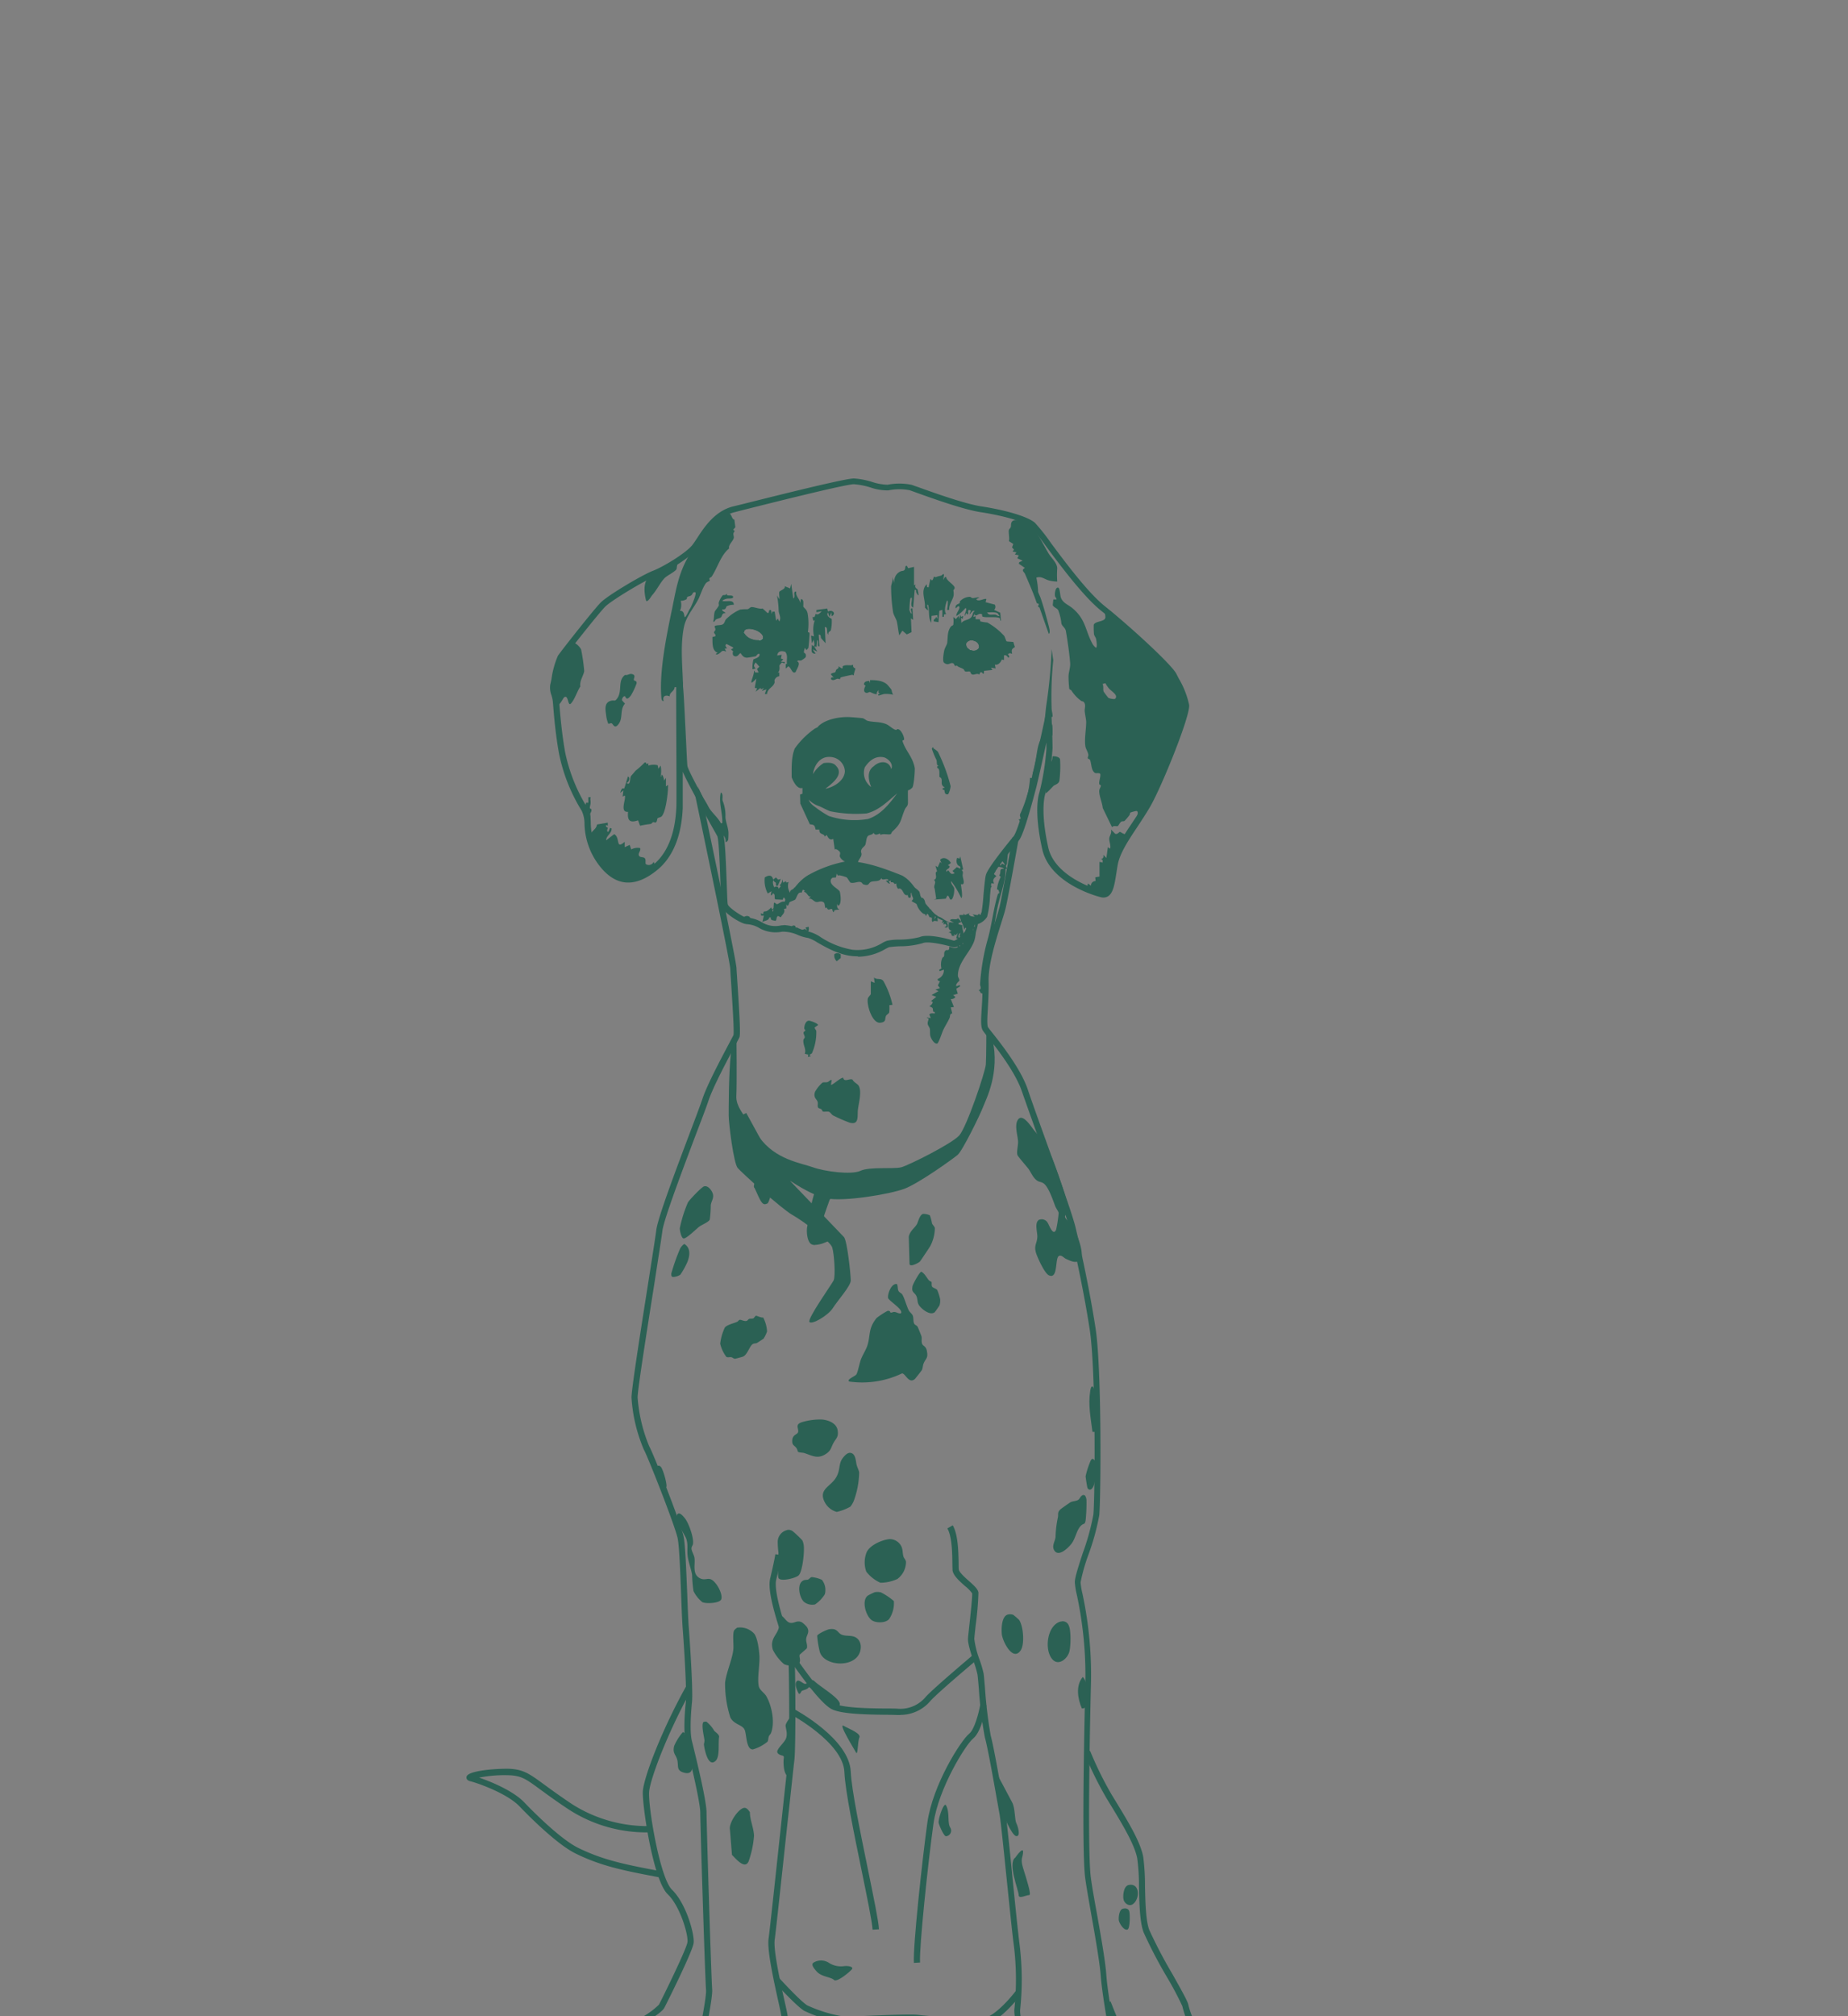 <svg xmlns="http://www.w3.org/2000/svg" xmlns:xlink="http://www.w3.org/1999/xlink" width="398" height="434" viewBox="0 0 398 434">
  <rect x="0" y="0" width="398" height="434" fill="#808080" stroke="none"/>
  <defs>
    <clipPath id="clip-path">
      <rect id="Rechteck_278" data-name="Rechteck 278" width="398" height="434" transform="translate(1366 9562)" fill="rgba(95,145,30,0.2)" stroke="#47ad56" stroke-width="3"/>
    </clipPath>
  </defs>
  <g id="Gruppe_maskieren_21" data-name="Gruppe maskieren 21" transform="translate(-1366 -9562)" clip-path="url(#clip-path)">
    <g id="_250716_IMAKA_Illu_Team_Einzelpersonen_03_Milla_Dunkelgruen" data-name="250716_IMAKA_Illu_Team_Einzelpersonen_03_Milla_Dunkelgruen" transform="translate(1431.325 9571.77)">
      <path id="Pfad_4303" data-name="Pfad 4303" d="M83.161,101.979c.27.189.351,1.538.459,1.943.378,1.349,1.619,1.646,2.618,2.51,2.861,2.456,2.645,4.723,4.264,7.665a3.242,3.242,0,0,0,.7.783c.378,0,.108-1.619.054-1.862-.081-.378-.378-.648-.459-1.053a17.336,17.336,0,0,1-.054-2.024c.324-.864,2.483-.594,2.51-1.619.027-.918-.729-1.727,1.161-1.322,1.349,1.4,2.807,2.726,4.156,4.129,1.268,1.322,2.294,2.807,3.724,4.075,1.862,1.646,3.859,2.78,5.4,4.885a16.283,16.283,0,0,1,1.754,4.048,12.942,12.942,0,0,1,1.161,2.483c.513,2.726-2.186,8.879-3.32,11.605A86.429,86.429,0,0,1,100,152.474c-.351.081-.3-.162-.243-.4.081-.4.918-2.078.108-2.051a8.333,8.333,0,0,0-1.241.351c-.081.081-.081.378-.189.54a11.547,11.547,0,0,1-1,1.188c-.27.243-.486.054-.756.216-.324.216-.567.837-.756.945-.243.135-.837-.189-1.241.243l-2-4.129c-.108-1.134-.729-2.429-.756-3.589,0-.567.3-.783.351-1.161.027-.3-.324-.135-.351-.486-.081-.648.54-2.078.081-2.213-.648-.189-.918.27-1.43-.567-.378-.621-.4-1.97-.675-2.4-.054-.108-.378-.108-.432-.3s.162-.513.108-.783c-.081-.54-.54-1.268-.621-1.7-.27-1.619.162-3.751.162-5.29,0-.621-.3-1.781-.324-2.483-.027-.486.324-1.268-.216-1.862-.108-.135-.4-.108-.567-.243a8.029,8.029,0,0,1-2.051-2.186c-.135-.189-.432-.243-.486-.378a25.714,25.714,0,0,1-.162-2.618c0-.972.432-1.943.351-2.969-.162-2.051-.567-4.858-.918-6.855-.135-.756-.81-1-.972-1.673a10.889,10.889,0,0,0-.675-2.807c-.27-.486-.972-.594-1.187-1.107l.135-1.214h.675c.054-.324-.27-.432-.324-.756-.108-.54.135-2.159.81-1.727Zm10.121,20.538-.648.162c.3.513.054,1.107.243,1.646a16.157,16.157,0,0,0,1.026,1.349,3.234,3.234,0,0,0,1.376.243c.918-.729-.675-1.646-1.161-2.159a6.785,6.785,0,0,1-.864-1.241Z" transform="translate(79.487 14.786)" fill="#2b6154"/>
      <path id="Pfad_4304" data-name="Pfad 4304" d="M96.576,154.884l-.648,1c.54-1.3-.27-1.349-.756-2.321l-.4.837c.432-1.107-.432-1.187-.648-1.538-.162-.3,0-1-.513-1.538a.411.411,0,0,0-.486-.108c-.135-.162-.216-1.08-.4-1.4a4.791,4.791,0,0,0-1.376-1.053c-.459-.108-.027.54-.4.486.108-1.161-1.511-2-2.429-2.456-2.051-1.053-4.993-1.727-7.341-2.591a7.211,7.211,0,0,0-1.673-.4c0-.972,1.134-1.511.7-2.429v-.324c.135-.648.7-.864.891-1.241.216-.459.189-1.511.567-1.916.3-.324,1-.216,1.241-.729.243.648.837.4,1.349.162l.135.324c.513-.378,1.835.027,2.213-.189.081-.054.189-.4.351-.567,2-1.754,1.727-2.483,2.645-4.669.3-.7.648-.648.7-1.457,0-.891-.027-1.808,0-2.726a1.465,1.465,0,0,0,.81-.486c.459.081.729-3.94.648-4.372-.486-2.456-1.916-3.536-2.618-5.695-.081-.3.3-.189.324-.351.135-.513-.783-2.618-1.565-2.213,0,0,0,.243-.513,0-.486-.216-1.134-.837-1.7-1.107-1.4-.594-2.753-.4-4.048-.729-.4-.108-.756-.567-1.241-.594-.837-.081-1.781-.162-2.618-.216-2.078-.108-4.993.4-6.612,1.808-.486.432.108.162-.891.648a17.742,17.742,0,0,0-4.345,4.291c-.783,1.835-.675,4.237-.675,6.207,0,0,.945,2.726,2.321,2.294v1.241l-.513.189.054,1.943,2.051,4.453c.918.108,1.026.135,1.241,1.134h.81c-.081,1.214,1,.729,1.161,1.511l.432-.351c.27.594.648,1.241,1.4.837l.324,2.321c.243-.351.972.324,1.08.486.216.378-.054.675,0,.918.108.567.918,1.08.918,1.08.27.135.729.243.648.675a5.813,5.813,0,0,0-1.673.216c-2.024.513-3.7,1.268-5.425,1.862-.4.162-.621.459-1.161.243l-.837.837c0,.567-.621.459-.891.675-.486.378-1.214,1.161-1.107,1.808l-.243-.675c-.27.648-.945.351-.918,1.161a2.6,2.6,0,0,1-.324-2.321l-.486.135L64,147.6l-.567.324-.162-.756c0,.4-.324,1.268-.675,1.268l.324.243-.486.567c-.054-.594-.459-.594-.918-.351-.108,0-.567-1.4-.081-1.457-.054.324.324.351.4.513.135.216-.216.7.432.648l.648-1.484-.567.162-.486-.486-.594.486c-.189-1.107-1.026-1-1.808-.486a5.858,5.858,0,0,0,.648,3.455l.81-.486-.162.81c.432.27.27-.621.675-.243.324.324,0,.972.324,1.188l1.565.081.189-.513c.4.3.459.513.216.972-.54-.27-1.268.432-1.592.486-.243.054-.378-.378-.7-.3l-.162,2-.432-1a3.4,3.4,0,0,1-.891.756c-.513.27-.783-.162-.837.729l-.486-.243.054.54h.594l-.324,1.376c.486-.351,1.4-.27,1.484-1h.324c-.081.7.486.594,1,.756.378-.351.081-.675.54-1.08l.621.3c.324-.648,1-.945.675-1.808l.513-.081v-.918l.216.351c.351-.135.351-.675.486-.783.135-.162,1.053-.4,1.214-.594.324-.324.54-1.781,1.376-1.457l.243-.648.432.162-.162.3c.756.135.783,1.134,1.484,1.026l-.513.486c.648-.27,1.08.54,1.619.648.513.108.783-.216,1.349-.054.7.189.4.81.7,1.4l.3-.135c.189.837.729.216,1.08.3l.27.675c.27.027.108-.3.351-.4a2.909,2.909,0,0,1,.972-.108c-.567-.4-.459-.54-.486-1.241l.243.4c.783-.324.513-2.348.351-3-.189-.675-2.51-1.457-1.862-2.78l.27-.27.756-.054.162-.837c.3.7.351.3.729.4a10.689,10.689,0,0,1,1.376.4c.216.108.729,1.133.891,1.161.621.189,1.376-.189,1.943-.162.567.054.54.4.729.486,1.3.486,1.107-.162,1.646-.459.7-.351,1.916.081,2.294-.864.189.756,1.3-.189,1.565.513l-.648.081c.432.216.459.7.972.567l-.324-.4.513-.243c-.27.81.459,0,.756.783l.4-.135a1.677,1.677,0,0,0,.351,1.134c.108.081.3-.135.567.027.621.351.621,1.565,1.538,1.349l.108.486c.189.027.351.27.486,0,.189-.324-.108-.918.243-1-.108.432.3.972.324,1.268,0,.243-.27.4-.3.486,0,.216.945.486,1.08.783a3.937,3.937,0,0,0,1.349,1.943c.189.135.594.054.54.486h.162c.216-1.053.621.216.7.3.108.081.378-.027.486.162.108.243-.135.7.216.864.3-.4.648-.135,1.08-.162l-.162-1.322ZM81,123.091c.945-1.43,2.321-2.591,4.21-2.132.972.351,2,1.484,1.484,2.51-.459-1.889-2.537-1.808-3.751-.621-1.538,1.053-1.161,2.942-.567,4.48A3.765,3.765,0,0,1,81,123.091ZM73.8,120.878a3.261,3.261,0,0,1,2.915,3.023c-.054,2.078-2.429,3.482-4.21,3.805,1.457-1.107,4.1-3.1,2.321-4.912-.594-.81-1.835-.729-2.672-.621a6.854,6.854,0,0,0-2.321,2.4c.27-1.97,1.565-3.994,3.967-3.7Zm-.567,12.685a25.546,25.546,0,0,1-2.375-1.511c-.7-.567-1.646-1.053-1.916-2a5.368,5.368,0,0,0,2.24,1.4c.675.27,1.808.918,2.429,1.107a27.8,27.8,0,0,0,7.773.459c2.645-.648,4.507-2.564,6.585-4.318-1.619,2.186-3.455,4.588-6.261,5.506a17.42,17.42,0,0,1-8.474-.648Z" transform="translate(39.92 32.321)" fill="#2b6154"/>
      <path id="Pfad_4305" data-name="Pfad 4305" d="M75.325,112.021a13.1,13.1,0,0,0-.054-3.967c-.216-.972-.567-.972-.918-1.484-.108-.135.27-1.727-.54-1.619l-.162.837c-.054-.945-1.026-1.457-.837-2.483-.891-.027,0,1.134-.648,1.484l-.432-3.158-.243,1-1.161-.486c.243.594-.972.918-1.134,1.188-.162.3.054,1.214-.027,1.619l-.486-.81a23.435,23.435,0,0,1,.351,3.374c.081.756.594,1.376.135,2.24l-.324-.648-.351.486-.324-1.97h-.486l-.162.486c-.081-.189,0-.783-.27-.837-.486-.081-.162.729-.621.648l-1.053-.972c-.729.189-1.835-.378-2.456-.3-.27.054-.486.4-.837.459a10.5,10.5,0,0,0-1.565.081,9.8,9.8,0,0,0-3.05,2.105c-.216.243-.27.783-.621,1.026-.432.324-1.565.135-1.808.459-.054.081.189.486.162.729s-.324.432-.3.621.432.432.3.783l-.648.189c.054,1.161-.162,2.942,1.161,3.374-.729.3-.351.594.3.162.594-.4.567-.81,1.511-.4l-.324-.675h.486c-.135-.351-.567-.648-.081-.972l1.4.729v.243c-.837.189-.054.486,0,.54,0,.081-.3.918.324,1.107.729.243.945-.594,1.3-.648.378.567.7,1,1.43.972.324-.027,1.565-.243,1.835-.3.135-.054.378-.648.783-.513.27.81-1.187,1.053-1.3,1.214a7.949,7.949,0,0,0-.189,2.105l.675-.162c-.54-.621-.351-.756,0-1.322l.81.918-.513.513.351.729a6.564,6.564,0,0,1-.729,0c-.189-.054,0-.4-.27-.324.081,1.134-1.619,3.886.513,1.646l-.351,2,.513.081-.324.729,1.08-.81.081.324.648-.324-.486.648,1-.324-.351,1h.486c.108-1.268,1.322-1.4,1.619-2.456.054-.135-.054-.351,0-.54a1.224,1.224,0,0,1,1.026-.837v-.81l-.324.081c.594-.648.27-1.322.378-1.646,0-.027.459-.54.486-.567.162-.054.7.432.648-.108l-.837-.081.513-.513-.513-.162.162-.81-.972.162c.135-1,.945-1.08,1.754-.783.621.864.216,1.619.351,2.537l-.27.135v.918l.567-.486c.648.3.81,1.754,1.565,1.241.243-.675,1.214-1.943.324-2.321.27-.351.567-.027.945-.216a4.444,4.444,0,0,0,.891-.648c.243-.837-.324-.918-.351-1-.081-.351.135-.7.189-1.053l.324.513a2.794,2.794,0,0,0,.432-.486c.054-.27.27-2.753.243-3.1,0-.3-.324-.216-.324-.3Zm-7.017,2.213-.621.162-.162-.972c-.513-.108-.54.135-.756.486l-.4-.162.324-1.161a.661.661,0,0,0,.81-.162l.27.972.243-.486c.378.054.4,1.214.3,1.322Zm-6.72-2.186h0a.76.76,0,0,1,.027-.216c.189-.567,1.268-.648,2.375-.243s1.862,1.188,1.646,1.727h0a2.493,2.493,0,0,1-.27,1.4c-.135.081-.81.027-1.053.162l-.243-.972.243.324.513-.459a3.262,3.262,0,0,1-1.538-.216,2.851,2.851,0,0,1-1.619-1.214c-.189,0-.351,0-.432-.162a1.562,1.562,0,0,1,.378-.135Z" transform="translate(33.346 14.27)" fill="#2b6154"/>
      <path id="Pfad_4306" data-name="Pfad 4306" d="M66.456,97.331l.216,1.7-.459.513.324.324c-.513.621-.189.81-.189,1.349,0,.675-1.322,1.673-1,2.375-1.781,1.4-2.483,4.075-3.724,5.991-.27.432-.756.135-.432.972a4.073,4.073,0,0,0-.756.4c-.81.945-1.268,2.753-1.835,3.751-1.107,2.051-2.564,3.563-3.023,5.911-.756,3.859-.324,7.962-.189,11.929.081,2.024-.729,3.1-.324,4.966l-.351,1.727c.243-.567-.486-1.214-.513-1.4a8.729,8.729,0,0,1,.324-2.294c0-.189-.27-.4-.3-.7-.054-.621.675-1.538-.648-1.376,0,.891-1.161,1.107-1.026,1.97-.918-.4-1.646-.054-1.322,1-.486.135-.486-.783-.513-1.08-.4-5.452,1.134-13.008,2.24-18.325.81-3.805,1.214-6.909,2.942-10.472,1.08-2.186,5.074-8.8,6.99-9.9.54-.3,2.051-.891,2.564-.567.432.27.459,1.107.945,1.3Zm-8.393,15.707c-.621-.162-.513.4-.918.675-.27.189-.648.189-.81.324-.162.108,0,.351-.216.513a2.541,2.541,0,0,1-1.214.324,3.14,3.14,0,0,1-.162,2.159c.837-.054.864.675,1,1.322.243.189.891-1.349,1-1.538a4.806,4.806,0,0,0,.432-.783c.189-.4,1.188-2.7.891-3Z" transform="translate(26.373 4.698)" fill="#2b6154"/>
      <path id="Pfad_4307" data-name="Pfad 4307" d="M76.054,157.5c.216.459.108,1,.3,1.43.189.4.567.459.783.729.459.621,1.026,2.7,1.457,3.509.189.378.729.729.864,1.134.189.513.054,1.242.3,1.7.162.351.567.351.756.729.081.135.783,1.889.81,2,.135.54-.081,1.134.162,1.673.216.459.756.432.972,1.349.378,1.754-.189,1.646-.675,2.834-.189.432-.162,1-.378,1.43-.054.108-1.43,1.862-1.538,1.943-1.3,1.053-1.97-1.214-2.726-1.241a19.822,19.822,0,0,1-11.362,1.754c-.7-.459,1.349-1.134,1.565-1.592.351-.756.621-2.294.945-3.185.351-.918,1.08-2.051,1.376-2.942.729-2.348.135-3.643,2-5.964a17.96,17.96,0,0,1,2.321-1.511c.675-.135.567.324.675.351.27.054.567-.162.81-.135.459,0,.891.4,1.4.3.729-.729-2.591-2.7-2.726-3.293-.189-.81.7-3.266,1.889-3Z" transform="translate(51.806 109.156)" fill="#2b6154"/>
      <path id="Pfad_4308" data-name="Pfad 4308" d="M83.714,166.287a1.477,1.477,0,0,1,2.078.567c.27.378,1.161,3,1.808,1.43a28.158,28.158,0,0,0,.54-3.59c-.054-.324-.567-1-.729-1.43-.486-1.242-1.484-4.345-2.618-4.993-.4-.243-.837-.243-1.187-.459-.972-.594-1.4-1.835-2-2.645-.4-.513-2.267-2.645-2.348-2.942-.216-.7.189-2.051.135-2.969-.081-1.3-.783-3.32-.081-4.534,1.026-1.727,2.969,1.538,3.563,2.213,3,3.509,3.616,5.1,5.155,9.446.513,1.484,2.4,6.72,2.105,7.935-.108.459-.729.864-.594,1.322.108.378,1.4,1.646,1.7,2.132.783,1.242,2.24,5.047,1.781,6.423-.567,1.7-2.132.945-3.293.4-.486-.216-.972-.918-1.538-.621-.891.459-.108,5.1-2.159,4.156-.918-.432-2.348-3.616-2.7-4.615-.621-1.835.162-2.159.216-3.7.027-.891-.594-2.861.216-3.509Z" transform="translate(74.536 86.634)" fill="#2b6154"/>
      <path id="Pfad_4309" data-name="Pfad 4309" d="M58.3,184.959a4.084,4.084,0,0,1,3.778,1.3c.729.972,1.026,3.509,1.107,4.7.108,1.943-.513,4.912-.135,6.612.189.81,1.187,1.4,1.592,2.078,1.214,2.078,1.916,5.668,1.053,7.935-.108.3-.351.459-.459.7-.162.351-.108.837-.3,1.188a8.688,8.688,0,0,1-3.158,1.673c-1.511.054-1.322-3.347-1.808-4.291-.54-1.053-2.267-1.053-3.05-2.591a23.859,23.859,0,0,1-1.134-7.449c.243-2.213,1.565-5.074,1.781-7.179.108-1.026-.216-3.455.189-4.129a2.355,2.355,0,0,1,.621-.54Z" transform="translate(35.046 155.676)" fill="#2b6154"/>
      <path id="Pfad_4310" data-name="Pfad 4310" d="M88.627,113.528l-.351-1.134-1.457-.108c-.189-.378-.3-.864-.513-1.214a14.707,14.707,0,0,0-3.616-2.861,9.327,9.327,0,0,1-1.511-.243l-.108-.459h-.918v-.675l-.486.189.243-.675c.216.729.675.054,1.161,0,.729-.054.459.432.486.459a.363.363,0,0,0,.189.162c.918.243,3.05-.108,3.616.324.216.162-.054.567.27.513l-.162-1.7-1.322-.621a.9.9,0,0,0,.135-1.134l-1.97-.513.162-.675c-.351-.27-1.862.756-2.159,0l.675-.324c-.459-.135-1.08.135-1.457.108-.243,0-.4-.243-.621-.27a3,3,0,0,0-2.078.918c-.135.108-.027.351-.081.4-.3.324-1.053.27-.891,1.161.162-.054.7-.81.81-.243.108.432-.756,1.322-.648,1.889a7.827,7.827,0,0,0,1.889-1.646c.648-.27-.27,1.511-.081,1.646l.351-.648.162.324c.567-.162-.081-.7.4-1l.4.162-.324.837c.378-.189.594-1,1.161-.756-.486.27-.4.81-.648,1.188-.594.891-1.592.594-2.24,1.4l-.081-1.161.324.324.162-.675-.486.189-.189-.513-.162,1-.162-.675-.594.675L75.349,107a5.981,5.981,0,0,1,0,1.7c-.054.162-.4.189-.567.459-.783,1.107-.567,2.375-.756,3.536-.081.351-.459.918-.594,1.43-.135.54-.459,2.4-.081,2.726.918.756,1.3-.054,1.889.108.513.162.189.837.918.513.162.324.945.486,1.4.783.162.108.162.4.378.486.324.108.81-.081,1.026.054.135.081.108.594.621.621.4.054.891-.351,1.376,0,.378-1.107.7-.081.945-.162l.081-.648,1.808-.189-.324-.486,1,.162-.162-.837c.648.216,1.3-.459,1.484-1.08l.486.108v-1c.567-.216.864.513.918.486.513-.081-.081-.7-.081-.756l.4-.216.513.135c-.162-.783-.135-1.026.594-1.43ZM84.9,106.241c.135.081.216.4.4.513-.243.216-.567-.189-.918-.243-.7-.081-1.349.27-1.754-.486.621.027,1.781-.135,2.267.216Zm-5.749,7.908a2.811,2.811,0,0,0-.3-.027l-.054-.135a1.17,1.17,0,0,1-.648-1.322,1.32,1.32,0,0,1,1.727-.486,1.3,1.3,0,0,1,1,1.484,1.329,1.329,0,0,1-1.727.486Z" transform="translate(64.629 16.029)" fill="#2b6154"/>
      <path id="Pfad_4311" data-name="Pfad 4311" d="M52.943,115.917l.108.3.4-.162v.486a3.6,3.6,0,0,1,2-.081l.162.756.486-.675a6.1,6.1,0,0,1,0,2.321c.3.054.108-.27.162-.324.243-.216.7,1.026.486,1.322l.486-.675v1.835l.486-.324c-.054.459-.027.918-.081,1.376-.108,1.3-.486,4.426-1.3,5.371-.216.243-.783.3-.891.432-.135.135-.081.7-.378.891-.162.108-.4-.081-.567-.054-.216.054-.324.351-.567.4a20.9,20.9,0,0,0-2.267.378l-.432-1.161c-1.835.621-2.321,0-2.159-1.835-1.727.162-.594-2.348-.648-3.239-.027-.513-.243-.054-.513-.081l.162-1.322-.675.567a2.841,2.841,0,0,1,.324-.837c.189-.243.459-.054.486-.081.216-.3.621-2.132.864-2.618.594.3.162,1.268-.324,1.4.918.675.648-1,.972-1.511.054-.054.918-1.053,1-1.161a16.537,16.537,0,0,0,1.916-1.727h.216Z" transform="translate(20.859 38.496)" fill="#2b6154"/>
      <path id="Pfad_4312" data-name="Pfad 4312" d="M88.832,109.781a7.339,7.339,0,0,1-1.7-.216c-1.053-.27-1.673-1-2.78-.621a17.139,17.139,0,0,1,.378,3.023c.054.3.432,1.026.567,1.43.567,1.646,1.188,3.886,1.673,5.776.108.4.486,1.7.054,1.862l-2-5.668c-.594-.189-.054-.594-.162-.756-.054-.081-.378-.054-.459-.3-.756-2.213-1.565-3.994-2.483-6.153-.189-.459-.945-.783-.027-1.3l-1.322-.918.108-.324.729-.324-1.161-.513.324-.648-.837-.162.324-.486-.837-.162.324-.4-.432-.486.27-.729-.945-.621c.189-.648-.135-1.862,0-2.4.054-.216.324-.378.4-.621.108-.324,0-.675.162-1,.513-1.214,3.185,0,3.94.513,1.349.918,3.1,4.642,4.075,6.207.621,1,1.781,1.97,1.835,3.131a21.008,21.008,0,0,0,0,2.915Z" transform="translate(73.52 5.634)" fill="#2b6154"/>
      <path id="Pfad_4313" data-name="Pfad 4313" d="M82.844,128.867c-.081.621-.3,1.214-.432,1.808a9.759,9.759,0,0,1-.27,1.538c-.729,2.51-3.616,4.777-3.59,7.719,0,.378.378.7.3,1.107,0,.054-.756.567-.675,1.107.189.162.918-.486.837.081l-.81.513.324,1.053-1,.324.486.4a1.014,1.014,0,0,1-1,.432l.675,1.727-.675.081.324,1.3c-.621.081-.4.594-.594,1-.4.891-.972,1.754-1.376,2.618-.216.486-.972,2.78-1.268,2.861-.7.162-1.4-1.188-1.511-1.754-.081-.459,0-.945-.081-1.43-.081-.351-.4-.648-.459-1.053-.054-.459.216-.864.189-1.133,0-.189-.432,0-.351-.27l.837.162L72.4,148.3c.27-.378.756-.243,1.161-.243.162-.459-.3-.243-.324-.432-.162-.783.108-.675-.837-1.134.486-.216,1.134-1.026.324-1.08l1.161-.918-1-.4,1.484-.837-.675-.324,1-.324-.459-.594.459-.891c-.3-.054-.567-.135-.486-.486a2,2,0,0,0,1.322-2l-.918.324-.081-.324.486-.27a3.471,3.471,0,0,1,.189-2.267c.054-.162.27-.135.351-.351.135-.378-.135-.891.378-1.268.3-.216.81.3.756-.81.7.162,1.026.513,1.808.135v-.648l.513.486v-.837c.594-.135.351.189.675.324v-1l.243.324c.459-.432.675-1.376,1.4-1.322l-.135-.486.3-.108-.324-.594.675.162-.162-.837.486.162c0-.486.135-.756.675-.675Z" transform="translate(62.424 60.335)" fill="#2b6154"/>
      <path id="Pfad_4314" data-name="Pfad 4314" d="M48.8,121.355l-.324-.162c-.216.432.324.513.351.594,0,.243-.216.432-.108.729.216.567.54-.621.594-.675l.324.081c.108,1.026-1.187,1.592-1.161,2.564l1.727-1.322c1.376.729.216,3.428,2.267,1.646v1.161l1.08-.486.324.972a2.8,2.8,0,0,1,1.916-.3c.216.621-.54,1.107-.243,1.646.243.459.972.189,1.268.567s0,1.107.243,1.268a1.16,1.16,0,0,0,1.646-.513l.54,1.107c.081.594-1.3,1.376-1.781,1.619-4.021,2.186-7.422,1.134-10.094-2.348-1.187-1.565-2.591-3.94-2.348-5.937.135-1.134,1.322-1.322,1.484-2.483l2.321-.4v.675Z" transform="translate(16.748 46.634)" fill="#2b6154"/>
      <path id="Pfad_4315" data-name="Pfad 4315" d="M64.649,148.264a1.063,1.063,0,0,0-.27-.459c-.216-.162-.648-.162-.729-.432-.108-.3.027-.729-.054-1.107-.162-.675-.972-.864-.594-2.159a7.436,7.436,0,0,1,1.619-2.024c.324-.135.7-.027,1.053-.108.4-.108.54-.486.945-.459l-.162,1c.243.243,2.024-1.538,2.645-1.484.189,1.053,1.349.081,2,.4.243.567,1.107.918,1.322,1.322.729,1.214,0,3.751-.162,5.155-.162,1.268.351,3.4-1.808,2.78A34.483,34.483,0,0,1,67,149.181c-.4-.162-.648-.729-1-.837-.4-.108-1.107.081-1.349-.081Z" transform="translate(47.18 81.205)" fill="#2b6154"/>
      <path id="Pfad_4316" data-name="Pfad 4316" d="M72.171,177.836a2.794,2.794,0,0,1,2.7,1.7c.27.675.189,1.43.4,2.078.108.351.459.621.54,1.107a4.627,4.627,0,0,1-1.862,3.7,8.96,8.96,0,0,1-3.643.81,7.811,7.811,0,0,1-3.05-2.4,5.883,5.883,0,0,1,.081-4.183c.729-1.538,3.239-2.618,4.831-2.807Z" transform="translate(53.989 143.717)" fill="#2b6154"/>
      <path id="Pfad_4317" data-name="Pfad 4317" d="M44.434,118.129c-.243.216-1.268,2.51-1.673,1.322a13.134,13.134,0,0,1,1.026-10.822c.54-.891,1.484-2.537,2.78-2.294a3.636,3.636,0,0,1,1.538,1.457,40.542,40.542,0,0,1,.675,4.669c-.135.972-1.053,2.132-.837,3.32-.7,1.053-1.161,2.7-2,3.643-.621.7-.567-1.161-1.08-1.4-.162-.081-.351.054-.459.135Z" transform="translate(11.717 22.223)" fill="#2b6154"/>
      <path id="Pfad_4318" data-name="Pfad 4318" d="M63.072,160.011c.162-.027,1.161.486,1.565.378a7.336,7.336,0,0,1,.837,3,6.456,6.456,0,0,1-.756,1.565c-.054.054-1.322.864-1.4.918-.27.135-.594.054-.918.243-.675.378-1.161,2.321-2.105,2.7-.108.054-1.619.459-1.7.459-.351,0-.513-.27-.81-.324-.324-.081-.756.108-1.08-.081a7.621,7.621,0,0,1-1.322-2.834,11.2,11.2,0,0,1,1-3.481c.432-.567,1.943-.918,2.618-1.214.243-.108.4-.4.54-.432.324-.108,1,.378,1.538.216.216-.054.324-.351.567-.432.27-.081.567,0,.864-.108.216-.108.378-.513.594-.567Z" transform="translate(34.399 113.449)" fill="#2b6154"/>
      <path id="Pfad_4319" data-name="Pfad 4319" d="M69.208,170.954c1.457-.135,1.43,1.727,1.646,2.591.135.513.486,1.188.54,1.619a18.5,18.5,0,0,1-1.107,5.991,4.928,4.928,0,0,1-.783,1.376,10.548,10.548,0,0,1-2.942,1.134,4.143,4.143,0,0,1-2.51-1.97c-1.565-2.834,1.08-3.4,2.294-5.317.945-1.484.621-2.537,1.188-3.778.243-.513,1.08-1.565,1.673-1.619Z" transform="translate(48.315 132.031)" fill="#2b6154"/>
      <path id="Pfad_4320" data-name="Pfad 4320" d="M62.345,175.239a2.668,2.668,0,0,0-.3-.783c-.486-.648-.945-.567-.918-1.592.027-1.3,1.053-1.3,1.241-1.781.3-.783-.783-1.646.783-2.186a13.535,13.535,0,0,1,4.4-.594c1.43.135,3.185.81,3.374,2.429.189,1.4-.378,1.619-.945,2.672-.513.945-.459,1.538-1.538,2.267-1.781,1.214-2.969.432-4.669-.135-.378-.135-1.214-.081-1.43-.324Z" transform="translate(44.167 127.503)" fill="#2b6154"/>
      <path id="Pfad_4321" data-name="Pfad 4321" d="M60.738,183.937c1.107-.4,1.646,1.4,2.618,1.619s1.484-.621,2.564-.108a5,5,0,0,1,1.107,1.026c.729,1.134-.108,1.646-.162,2.672-.027.594.351,1.269.135,1.943l-1.511,1.322c-.216.459.324,1.241-.135,1.862-.54.729-2.591.594-3.293.162a10.128,10.128,0,0,1-2.375-3.077c-.729-2.483,1.134-3.239,1.349-5.047a4.2,4.2,0,0,0-.324-2.375Z" transform="translate(41.428 153.999)" fill="#2b6154"/>
      <path id="Pfad_4322" data-name="Pfad 4322" d="M72.46,100.271l.243.459,1.268-.3V104.4l.324-.162c-.27.81.324.81.459,1.107a8.176,8.176,0,0,1,.189,1.214c-.243-.054-.324-.324-.432-.486-.216-.4.081-.756-.4-.675l-.324,3.805c-.783-.324-.135-1.43-.324-2.159-.216.027-.3.216-.324.432a19.889,19.889,0,0,0-.162,2.132c0,.189.243.891.486.918.054-.351-.54-1.268.162-1.161l.162,2.483-.486-.324.135,2.969-1.026.486-.945-.81-.675,1c-.243-.972-.3-2.051-.54-3.023-.135-.513-.648-1.3-.783-1.889a36.006,36.006,0,0,1-.432-5.614c.054-.567.486-1.349.27-2.105l.486,1.484a2.271,2.271,0,0,1,1.161-2.564c.621-.324,1.107.108,1.161-1.161l.324-.108Z" transform="translate(57.559 11.824)" fill="#2b6154"/>
      <path id="Pfad_4323" data-name="Pfad 4323" d="M88.226,174.358a.609.609,0,0,1,.567.054,1.907,1.907,0,0,1,.324,1,36.369,36.369,0,0,1-.162,4.156c-.135,1.188-.378.783-.918,1.242-1.08.945-1.187,2.726-2.159,3.994-.675.864-2.807,3-3.724,1.376-.54-.945.189-1.862.3-2.807a22.878,22.878,0,0,1,.486-4.156c.189-.783-.189-1.161.621-1.862.189-.162,1.97-1.43,2.159-1.511.513-.243,1.161-.189,1.646-.513.324-.216.486-.837.891-.945Z" transform="translate(79.55 137.75)" fill="#2b6154"/>
      <path id="Pfad_4324" data-name="Pfad 4324" d="M65.69,185.055c1.916-.324,1.754.864,2.861,1.214,1.241.4,2.645-.162,3.59,1.214a2.615,2.615,0,0,1,.378,1.4c-.108,4.669-7.962,4.426-8.852.945a21.205,21.205,0,0,1-.54-3.374C63.261,186.026,65.231,185.136,65.69,185.055Z" transform="translate(47.543 155.904)" fill="#2b6154"/>
      <path id="Pfad_4325" data-name="Pfad 4325" d="M62.113,177.093a1.607,1.607,0,0,1,1.107.3,23.69,23.69,0,0,1,2.051,1.943,3.376,3.376,0,0,1,.324,1.16c.162,1.241-.243,5.479-1.08,6.369-.567.621-4.048,1.484-4.372.567-.243-.7,0-4.4,0-5.452a20,20,0,0,1-.162-2.321,2.634,2.634,0,0,1,2.105-2.537Z" transform="translate(42.187 142.464)" fill="#2b6154"/>
      <path id="Pfad_4326" data-name="Pfad 4326" d="M59.147,199.282c.594-.135,1.026.486,1.322.918,0,1.646.864,3.509.891,5.1a21.339,21.339,0,0,1-1.161,5.479c-.81,1.862-2.807-.621-3.59-1.4l-.432-5.4c-.3-1.4,1.727-4.4,2.969-4.7Z" transform="translate(35.706 180.135)" fill="#2b6154"/>
      <path id="Pfad_4327" data-name="Pfad 4327" d="M57.451,149.7c.729-.162,1.376.648,1.673,1.242.567,1.16-.162,1.808-.3,2.807a23.664,23.664,0,0,1-.216,3.1c-.162.513-1.727,1.134-2.267,1.538s-2.861,2.7-3.4,2.537c-.486-.135-.81-1.754-.783-2.213a28.331,28.331,0,0,1,1.754-5.56c.378-.594,2.969-3.347,3.509-3.455Z" transform="translate(28.928 95.905)" fill="#2b6154"/>
      <path id="Pfad_4328" data-name="Pfad 4328" d="M52.368,175.807c.432-.135,1.349,1.026,1.565,1.4.7,1.134,1.673,3.832,1.484,5.128-.054.351-.324.594-.324,1,0,.54.567,1.4.648,2.024.189,1.457-.513,3.455,1.107,4.345,1,.54,1.511.027,2.267.216,1.214.3,2.78,3.158,2.4,4.318-.27.891-3.239,1.026-4.075.648a6.937,6.937,0,0,1-1.916-2.4,29.752,29.752,0,0,1-.3-3.509c-.216-1.3-.837-2.807-.972-4.183s.162-2.348-.324-3.67c-.27-.729-3.077-4.885-1.592-5.344Z" transform="translate(28.505 140.241)" fill="#2b6154"/>
      <path id="Pfad_4329" data-name="Pfad 4329" d="M87.3,128.21l.675.162v-.567l-.324-.27c.513,0,.54-.378.486-.837l.648.675.324-2.321.486.324c.189-.729-.243-1.592-.189-2.24.054-.54.621-1.161.351-1.916l.918.945c.513.189.864-.4,1-.4.3,0,.837.675,1.7.486.513-.108-.135,1.188-.243,1.4-.81,1.646-2.24,3.266-2.753,5.047-.7,2.456.378,7.179-3.913,6.4-1.457-.27-2.105-.675-1.646-2.24l.648.486a.964.964,0,0,1,1-1l-.081-.81.918-.162Z" transform="translate(84.169 47.551)" fill="#2b6154"/>
      <path id="Pfad_4330" data-name="Pfad 4330" d="M76.029,100.959l-.162,1.161.324-.594.324-.081c-.081.783,1.889,1.754,1.808,2.4,0,.216-.27.4-.27.513a4.117,4.117,0,0,1,.054,1.053c-.135.972-1.08,1.943-.945,3.131h-.486a9.772,9.772,0,0,0,.162-1.241c0-.189.108-.783-.162-.756-.27.783-.729,2.24-.162,2.888l-.486.108c-.108.162.189.621-.351.486v-1.484l-.648.189-.189,2.456-1-.162c-.162-.567.432-.486.513-1l.324.486-.081-.837-1.241.162-.081,1.484c-.675-1.107-.351-2.564-.648-3.805-.54-.486.135,1.08-.081,1.161l-.621-.621c.162-1.754-1.053-3.589.378-5.02l.081.594.324.081.4-1.835.324.324c.3-.135.378-.783.432-.81.027,0,.27.135.378.108a9.417,9.417,0,0,1,1.161-.324c.216-.054.3-.378.594-.3Z" transform="translate(61.952 12.971)" fill="#2b6154"/>
      <path id="Pfad_4331" data-name="Pfad 4331" d="M78.7,126.2l-.3.108c.486.54.162.81.216,1.268.081.675.675,2.051-.378,1.781.027.432.486,2.807.081,3a19.919,19.919,0,0,0-2.159-3.643c-.162.486.486,1.08.621,1.484.135.432-.135,2.375-.621,2.483-.459.108-.351-.864-.837-.837l-.351.648-2.537.189.486-.162L72.6,130.36c-.4-.783.513-1.268-.162-1.916,1-.378-.081-1.592.675-1.835l-.351-1.214.486.324.513-1.161.324.324-.324-.756c.729-.81,1.889-.162,2.321.675l-.648.486.351.162c.135.7-.864.54-.675,1.241l.4-.324c.513.621.54,1,1.4.648l-.486-.486.945-.837.729.324c.162-.621-.324-.459-.567-.837a1.531,1.531,0,0,1-.081-1.484l.486.162.162-.486.621,2.78Z" transform="translate(63.382 51.204)" fill="#2b6154"/>
      <path id="Pfad_4332" data-name="Pfad 4332" d="M74.964,158.967c-.162.27-2.024,3.077-2.159,3.212-.324.27-2,1.214-2.213.54l-.162-5.911c.243-1.214,1.161-1.781,1.7-2.618.351-.567.594-2.078,1.376-2.294a3.279,3.279,0,0,1,1.457.3,8.583,8.583,0,0,1,.459,1.7c.135.4.54.648.621,1.053a8.491,8.491,0,0,1-1.053,3.994Z" transform="translate(59.967 99.649)" fill="#2b6154"/>
      <path id="Pfad_4333" data-name="Pfad 4333" d="M67.831,133.867l.837.324-.162-1.16c.648.621,1.538,0,2.078.837a19.082,19.082,0,0,1,1.916,5.047l-.675.081a9.7,9.7,0,0,1-.027,1.538c-.108.324-.594.513-.7.783-.3.648.135,1.3-1.214,1.457-1.727.216-2.969-3.778-2.7-5.182.081-.378.648-.81.648-1v-2.726Z" transform="translate(54.388 67.615)" fill="#2b6154"/>
      <path id="Pfad_4334" data-name="Pfad 4334" d="M84.331,184.445a1.369,1.369,0,0,1,1.727.864c.513,1.08.432,4.561.081,5.722-.486,1.538-2.429,3.077-3.724,1.4-1.7-2.159-.945-7.341,1.943-8.016Z" transform="translate(78.804 154.868)" fill="#2b6154"/>
      <path id="Pfad_4335" data-name="Pfad 4335" d="M82.639,122.417a33.875,33.875,0,0,0-.513,4.048c-.027.486-.486.567,0,1.161l-.324.162c.081,2.537-1.187,5.668-1.727,8.259-1.161,5.614-1.43,11.524-2.483,17.084-.081.4-.135,1.4-.648,1.43-.729.027-.459-.513-.945-.7.81-.3.3-.837.324-1.322a46.861,46.861,0,0,1,1.754-10.04c.756-2.834,1.214-6.531,2.078-9.338.054-.216.54.054.135-.837-.054-.135-.3-.135-.324-.216a7.712,7.712,0,0,1,.81-2.645l-.324-.324c.513-.7-.162-1.565,1-1.4-.081-.3-.729-.378-.972-.432-.378-.081-1.241.081-1.161-.324.081-.351.675-.918.918-1.241l.486,1.322.324-.486.567.324c.135-.135-.81-1.349-1.161-1.241.675-.918,1.107-1.97,1.754-2.915.135-.189-.054-.432.4-.324Z" transform="translate(69.43 49.539)" fill="#2b6154"/>
      <path id="Pfad_4336" data-name="Pfad 4336" d="M74.847,158.686c.108.216-.027.621.108.972.162.351.972.459,1.161.837a11.79,11.79,0,0,1,.594,1.889,3.379,3.379,0,0,1-.135,1.376,17.751,17.751,0,0,1-1.026,1.457c-.972.783-2.7-.594-3.293-1.376-.513-.648-.351-1.349-.621-2.024-.378-.918-1.161-.756-.864-2.213.108-.486,1.484-3.023,1.889-3.1.7.351,1.107,1.214,1.619,1.835.135.162.513.3.567.351Z" transform="translate(60.435 107.487)" fill="#2b6154"/>
      <path id="Pfad_4337" data-name="Pfad 4337" d="M69.048,182.113a2.967,2.967,0,0,1,1.376.027A13.872,13.872,0,0,1,73.2,184a6.092,6.092,0,0,1-1.026,3.886c-.756.864-2.7.864-3.643.3-1.349-.837-2.375-4.345-.918-5.371a13.917,13.917,0,0,1,1.43-.7Z" transform="translate(53.982 150.884)" fill="#2b6154"/>
      <path id="Pfad_4338" data-name="Pfad 4338" d="M52.763,110.358a.544.544,0,0,1,.162.486,14.106,14.106,0,0,1-1.214,2.591c-1.053,1.4-1.107.243-1.322.189-.324-.081-.7.594-.594.891l.621.7c-1.134,1.3-.4,3-1.3,4.291-.945,1.376-1.241.054-1.565-.054-.243-.081-.486.135-.729.081a6.714,6.714,0,0,1-.459-1.862c-.189-1.268-.432-2.78,1.161-3.1.675-.135.7.27,1.268-.54,1.107-1.646,0-3.778,1.646-4.993.621.135.945-.378,1.592-.162.783.243.243.918.3,1.214.027.189.324.189.4.3Z" transform="translate(18.853 26.485)" fill="#2b6154"/>
      <path id="Pfad_4339" data-name="Pfad 4339" d="M79.135,183.892a2.075,2.075,0,0,1,1.214.054,15.446,15.446,0,0,1,1.241,1.08c.918,1.268,1.268,5.263.324,6.612-1.673,2.375-3.805-1.889-4.021-3.428-.135-1.107-.108-3.913,1.241-4.318Z" transform="translate(72.556 153.909)" fill="#2b6154"/>
      <path id="Pfad_4340" data-name="Pfad 4340" d="M64.419,180.861a6.772,6.772,0,0,1,2.159.594,3.525,3.525,0,0,1,.621,3.1,7.4,7.4,0,0,1-2.105,2.186,2.839,2.839,0,0,1-2.4-.567c-1.026-.972-1.619-4.048,0-4.642.3-.108.621-.054.864-.135.324-.108.486-.513.864-.54Z" transform="translate(45.116 148.871)" fill="#2b6154"/>
      <path id="Pfad_4341" data-name="Pfad 4341" d="M53.616,193.247c.594-.135.54,1,.648,1.322a24.314,24.314,0,0,1,1.053,3.266c.3,1.511,1.161,4.7-1.3,4.129-1.781-.432-1.3-1.349-1.538-2.618s-1.161-1.538-.675-3.239a11.52,11.52,0,0,1,1.808-2.861Z" transform="translate(28.093 169.896)" fill="#2b6154"/>
      <path id="Pfad_4342" data-name="Pfad 4342" d="M56.81,99.795c-.459.324-.513,1.673-.594,1.835-.378.594-2.024,1.349-2.564,1.916-.918.945-1.592,2.456-2.645,3.643-.243.27-.918,1.565-1.322,1.241-.378-1.484-.675-3.724.432-4.966a36.408,36.408,0,0,1,5.209-3.266,2.95,2.95,0,0,1,1.511-.4Z" transform="translate(24.144 11.14)" fill="#2b6154"/>
      <path id="Pfad_4343" data-name="Pfad 4343" d="M56.45,194.323c.243.324,1,.7,1.107,1.3-.27,1.349.216,4.264-.756,5.209-1.646,1.565-2.429-2.537-2.537-3.562a5.027,5.027,0,0,0,.135-.81c-.081-.783-.81-3.616-.162-4.021l.54-.054A7.019,7.019,0,0,1,56.45,194.3Z" transform="translate(32.006 168.442)" fill="#2b6154"/>
      <path id="Pfad_4344" data-name="Pfad 4344" d="M66.246,104.275c.918-.54,1.943.378.837,1L67,104.437l-.4,1-.324-1c-.54.891.783,1.322.81,1.43a9.144,9.144,0,0,1-.189,2.429c-.162.3-.621.27-.54.945-.513-.378.054-1.7-.756-1.646l.162,3.482-.945-1.053c-.162-.216.054-.864-.54-.783l.162,2.483c-.729.162,0-1.133-.486-1.322l-.162,1.484-.486-.162.675,1.161-1-.486.648.918c-1.268.081-.783-1.026-.837-1.916l.324.324c.54-.189,0-.972.162-1.484l-.486.837-.162-1.646.648.162a6.355,6.355,0,0,1,.162-3.482l-.324.162-.162-.837h.432l.243-.675c.567.324.945-.216,1.322-.594l-1.161.243v-.486l2.321-.324.162.675Z" transform="translate(46.716 17.617)" fill="#2b6154"/>
      <path id="Pfad_4345" data-name="Pfad 4345" d="M82.737,117.836a1.27,1.27,0,0,0-.243.081c-.081.243,0,.648-.216.945.567-.27.648-.945.675-1.484.459-.054,1.457.081,1.619.621a24.429,24.429,0,0,1-.135,4.615c-.135.729-.945.864-1.268,1.133-.135.135-1.619,1.754-1.727,1.592.135-.54-.162-1.08-.162-1.565,0-1.161.648-3.212.783-4.507s0-2.834.189-4.129c0-.135.3-.864.486-.918-.027.81.216,2.969-.054,3.589Z" transform="translate(78.4 35.659)" fill="#2b6154"/>
      <path id="Pfad_4346" data-name="Pfad 4346" d="M66.438,192.144a8.312,8.312,0,0,0-2.186-1.511c-.351.567-1.188.621-1.538.837-.162.108-.27.7-.621.621-.351-.648-1-2-.513-2.645.459-.621,1.322.459,1.835.486.675.027.675-.783,1.215-.891l.675.189c1.08,1.16,5.209,3.509,5.587,4.885a.757.757,0,0,1-.27.756,1.006,1.006,0,0,1-.837,0,22.064,22.064,0,0,1-2.726-1.916c-.3-.243-.459-.594-.648-.756Z" transform="translate(44.636 162.768)" fill="#2b6154"/>
      <path id="Pfad_4347" data-name="Pfad 4347" d="M58.556,125.735l.324-.081c.081-2.186-.837-4.372-.324-6.558.594.216.27,1.349.378,1.727a8.4,8.4,0,0,1,.621,3.509c0,.972.567,2.132.648,3.347a14.4,14.4,0,0,1-.054,1.565c-.081.243-.3.567-.594.486.216-1.4-1.161-1.835-1.889-2.834a48.431,48.431,0,0,1-3.616-6.666c-.216-.729-.243-1.673-.459-2.429l1.134,2.429a17.9,17.9,0,0,1,1.3,2.186c.756,1.161,1.943,2.105,2.564,3.32Z" transform="translate(31.358 41.741)" fill="#2b6154"/>
      <path id="Pfad_4348" data-name="Pfad 4348" d="M65.13,137.452l-.648.459c-.081.324.3.513.324.81a11.1,11.1,0,0,1-.918,4.723c-.108.189-.432.243-.567.432l.324.243L63,144.28l.081-.513-.756-.162c.378-1.026-.4-1.835-.3-2.915,0-.27.27-.4.3-.648,0-.3-.3-.756-.27-1,.027-.216.4-.351.4-.486,0-.081-.243-.216-.243-.459,0-.567.324-1.646,1.026-1.619.3,0,2.159.648,1.916,1Z" transform="translate(45.673 73.476)" fill="#2b6154"/>
      <path id="Pfad_4349" data-name="Pfad 4349" d="M54.287,154.29c1.4.837,1.188,2.51.675,3.832a16.927,16.927,0,0,1-1.538,2.78,3.073,3.073,0,0,1-1.646.486c-.324-.108-.3-.459-.3-.729a42.947,42.947,0,0,1,1.862-5.29,2.736,2.736,0,0,1,.918-1.08Z" transform="translate(27.773 103.733)" fill="#2b6154"/>
      <path id="Pfad_4350" data-name="Pfad 4350" d="M71.951,110.363s.756.891.783.945c.162.3.135.837.432,1.161a6.505,6.505,0,0,0-1.916-.162c-.3.027-1.188.378-1.241.324-.351-.3.351-.324.324-.4-.432-.108-.351-.3-.324-.756-.216.216-.54.648-.324.837-.486.162-1.376-.432-1.565-.432s-.459.216-.675.189c-.81-.054-.567-1.026-.243-1.511l-.351-.324c.081-.648.594-.7,1.161-.729l.162.486v-.675c1.214,0,2.861.081,3.778,1.053Z" transform="translate(53.885 27.318)" fill="#2b6154"/>
      <path id="Pfad_4351" data-name="Pfad 4351" d="M86.46,121.441a.831.831,0,0,0-.54.189c-.081.108-1.187,2.321-1.214,2.429-.135.567-.054,1.376-.216,2.105-.3,1.349-.945,2.78-1.134,4.183a44.664,44.664,0,0,1-2.267,10.175,15.911,15.911,0,0,0-1.322,3.805l-.567-.837.486-.081c-.216-.783-.351-.7,0-1.43a30.338,30.338,0,0,0,1.592-4.588,25.125,25.125,0,0,0,.378-2.861l.648.162a2.182,2.182,0,0,1,0-1.376c.675-1.862.7-4.912,1.43-6.585,1.08-2.537,1.053-4.993,1.4-7.692a108.46,108.46,0,0,0,1.161-12.2l.351,2.4a75.071,75.071,0,0,0-.351,10.445c0,.378.324,1.538.162,1.727Z" transform="translate(74.866 23.122)" fill="#2b6154"/>
      <path id="Pfad_4352" data-name="Pfad 4352" d="M86,175.45h-.486c-.378-2.942-.972-5.857-.486-8.852.4-2.456,1.214.513,1.3,1.484s.108,7.1-.351,7.368Z" transform="translate(84.451 123.028)" fill="#2b6154"/>
      <path id="Pfad_4353" data-name="Pfad 4353" d="M88.664,205.458c2.483-.567,2.537,2.969.972,4.1-.864.621-1.916-.189-2.051-1.08s.054-2.78,1.107-3.023Z" transform="translate(89.044 190.557)" fill="#2b6154"/>
      <path id="Pfad_4354" data-name="Pfad 4354" d="M84.76,195.594c-.891-2.051-1.376-4.939.216-6.774,1.107,1.3,1.053,3.563.918,5.236-.081.864-.108,1.538-1.134,1.565Z" transform="translate(82.908 162.394)" fill="#2b6154"/>
      <path id="Pfad_4355" data-name="Pfad 4355" d="M57.816,102.727c.243.162,1.4-.135,1.3.459-.081.351-1.053.216-1.376.3-.162.027-.891.27-.945.459.837.3,2.429-.432,2.483.837a3.569,3.569,0,0,0-1.538.324c-.189.135-.081.81-.945.675-.27.3.675.567.675.837-.81-.108-.675.621-1,.891-.216.189-.756.27-1.026.432s-.216.567-.621.486c.243-.7.108-1.511.351-2.186.081-.216.756-.972.864-1.3.054-.162-.081-.432,0-.675a4.777,4.777,0,0,1,.837-1.511c.216-.135.648.081.837-.324.135,0,.054.243.108.3Z" transform="translate(33.448 15.63)" fill="#2b6154"/>
      <path id="Pfad_4356" data-name="Pfad 4356" d="M69.014,108.08c-.135.7.4.729.486.837.054.054-.432,1.161-.324,1.484-.135-.054-.3-.162-.432-.135-.3.054-2.294.486-2.4.567-.135.081-.135.351-.189.378s-.324-.135-.513-.108c-.3.054-.594.27-.891.3-.783.054-.621-.891.108-.486l-.648-.756c.162-.351.783-.3.945-.459.108-.108.108-.378.216-.513.216-.27.621-.243.486-.756l.756.486c.27-.108.081-.459.108-.459.675-.513,1.619-.054,2.294-.351Z" transform="translate(49.4 25.228)" fill="#2b6154"/>
      <path id="Pfad_4357" data-name="Pfad 4357" d="M86.537,176.155c-.054.54-.432,2.078-1.214,1.889a.648.648,0,0,1-.4-.432c-.081-.3-.378-2.159-.378-2.456a18.547,18.547,0,0,1,1.107-3.4c.108-.162.243-.351.459-.324.081,0,.432.378.432.4C86.537,173.159,86.672,174.886,86.537,176.155Z" transform="translate(83.938 132.849)" fill="#2b6154"/>
      <path id="Pfad_4358" data-name="Pfad 4358" d="M76.272,129.687c0-.513-.351-.81-.324-1.322h.918l-.081-.324.4.324,1.08-.486-.324.243c.216.567.783.567,1.322.594l-.486-.486,1.08.162.324-.324.324.486c.432-.243-.243-.783.4-.675a1.621,1.621,0,0,1-1.161,1.754c-.351.135-.783,0-1.08.243a9.836,9.836,0,0,0-.918,2l-.486-.837-.324.486a3.8,3.8,0,0,0-.675-1.835c0,.675-.567,0-.486.675l.81.189c-.135.864.486,1.673.162,2.456h-.81l.243-.81a1.073,1.073,0,0,0-.432.594c-.108.594.648.972-.486.567l.324-1.16-.351.486-.486-.162.162.324h-.567c-.189-.432-.135-.729-.756-.675l.675-.4c-.837-.3-.621-.945-.621-1.673l.3-.189.81.108-.837-.486c.3-.594,1.268.027,1.727-.459a2.585,2.585,0,0,1,.567.621Z" transform="translate(65.352 58.84)" fill="#2b6154"/>
      <path id="Pfad_4359" data-name="Pfad 4359" d="M87.964,207.378c.621-.189,1.349-.135,1.511.594.135.567.189,3.643-.4,3.859-.783.27-1.727-1.3-1.862-1.943-.108-.594.081-2.294.756-2.483Z" transform="translate(88.422 193.765)" fill="#2b6154"/>
      <path id="Pfad_4360" data-name="Pfad 4360" d="M46,118.65a1.653,1.653,0,0,0-.081.513c.189,1.107-.135,1.188-.108,1.889,0,.108.351,0,.351.351,0,.432-.243.621-.27.837,0,.243.3,1.754-.486,1.565-.459-.108-.81-3.239-.918-3.805l.4.324.108-.486h.486V118.65h.486Z" transform="translate(15.899 43.185)" fill="#2b6154"/>
      <path id="Pfad_4361" data-name="Pfad 4361" d="M52.327,176.637a1.174,1.174,0,0,1-.675-.081,16.748,16.748,0,0,1-1.322-4.021c0-.621.4-.729.837-.324.486.486,1.511,4.075,1.161,4.4Z" transform="translate(25.82 133.77)" fill="#2b6154"/>
      <path id="Pfad_4362" data-name="Pfad 4362" d="M61.9,128.978v.648l.513-.324v.837l1.565-.513.432.351-.324-.648.675-.162c.3,1.538-1.026,2.024-2.321,1.565a7.779,7.779,0,0,1-1.268-.81c-.243-.621-.054-1.322.756-.918Z" transform="translate(44.072 60.574)" fill="#2b6154"/>
      <path id="Pfad_4363" data-name="Pfad 4363" d="M77.149,127.151a2.919,2.919,0,0,1,0-.486l-.324-.081.837-.756c-.459-.567-.459-1.592.567-1.3.567.162-.216.594-.054.81l.486.4c-.54.459-.918.837-.486,1.565a1.784,1.784,0,0,1-1-.162c.081.4.081.594.486.756l-.567.918-.4-.27.162-1.538a1.723,1.723,0,0,0,.324.162Z" transform="translate(70.602 53.09)" fill="#2b6154"/>
      <path id="Pfad_4364" data-name="Pfad 4364" d="M65.9,131.376v.756l-.864.7a1.7,1.7,0,0,1-.513-1.511A1.062,1.062,0,0,1,65.9,131.376Z" transform="translate(49.844 64.329)" fill="#2b6154"/>
      <path id="Pfad_4365" data-name="Pfad 4365" d="M58.81,129.249l-.567-.324c0,.675-1.592,0-1.241-.324.675,0,1.188-.7,1.835-.4s.081.621,0,1.053Z" transform="translate(37.069 59.278)" fill="#2b6154"/>
      <path id="Pfad_4366" data-name="Pfad 4366" d="M74.14,130.49c0-.3.513,0,.324-.567-.135-.378-.621-.027-.648-.081l.162-.486-.486.162.324-.648c-.135-.189-1.134-.135-1-.675.135-.135,2.564,1.16,1.916,2.321H74.14Z" transform="translate(64.002 59.386)" fill="#2b6154"/>
      <path id="Pfad_4367" data-name="Pfad 4367" d="M82.3,115.379l-.648.189.324-2.807c.243-.027.3.432.324.594A16.884,16.884,0,0,1,82.3,115.379Z" transform="translate(79.028 33.178)" fill="#2b6154"/>
      <path id="Pfad_4368" data-name="Pfad 4368" d="M57.528,105.49s.027.189.054.3c-.189,0-.351,0-.432-.162A1.562,1.562,0,0,1,57.528,105.49Z" transform="translate(37.406 20.828)" fill="#fff"/>
      <path id="Pfad_4369" data-name="Pfad 4369" d="M59.5,107.346a3.808,3.808,0,0,0-1.053.162l-.243-.972.243.324.513-.459a.867.867,0,0,0,.81-.432A2.447,2.447,0,0,1,59.5,107.346Z" transform="translate(39.19 21.644)" fill="#fff"/>
      <path id="Pfad_4370" data-name="Pfad 4370" d="M60.723,106.116c.351.027.4,1.214.3,1.3l-.648.189-.162-1c-.513-.108-.513.162-.756.513l-.4-.162.324-1.161c.4.162.513.081.837-.162l.243,1,.243-.486Z" transform="translate(40.634 21.066)" fill="#fff"/>
      <path id="Pfad_4371" data-name="Pfad 4371" d="M75.611,107.022a2.811,2.811,0,0,0-.3-.027l-.054-.135s.216.108.351.162Z" transform="translate(68.173 23.155)" fill="#fff"/>
      <path id="Pfad_4372" data-name="Pfad 4372" d="M108.1,196.084a9.76,9.76,0,0,1-1.241-.054c-2.915-.3-5.506-1.808-7.422-2.888a8.791,8.791,0,0,0-2.024-1,9.058,9.058,0,0,1-2.105-.594,8.01,8.01,0,0,0-3.509-.756,7.123,7.123,0,0,1-5.1-.891,5.868,5.868,0,0,0-2.51-.729l-.324-.054c-.945-.135-4.831-2.348-5.128-3.994-.081-.459-.135-1.97-.216-4.588-.108-3.347-.324-9.608-.7-10.364-.108-.162-.324-.594-.675-1.187-3.832-6.828-5.937-10.741-6.747-12.631v7.854c-.135,2.294-.513,9.122-5.371,13.2q-3.846,3.2-7.206,2.753c-2.159-.3-4.156-1.754-5.937-4.345a15.252,15.252,0,0,1-2.645-8.232,6.6,6.6,0,0,0-.594-2.807,37.508,37.508,0,0,1-4.885-12.28c-.756-4.1-1.107-8.366-1.268-10.418l-.081-.891a6.985,6.985,0,0,0-.3-1.322,4.578,4.578,0,0,1-.243-2.267c.054-.216.162-.675.27-1.241a18.9,18.9,0,0,1,1.376-4.966c.729-1.08,7.746-9.986,9.23-11.47,1.565-1.565,8.933-5.937,11.254-6.828,2.186-.837,6.936-3.7,8.42-5.479.324-.4.7-.972,1.107-1.592,1.511-2.321,3.805-5.8,7.719-6.774l2.105-.513c10.2-2.564,22.131-5.506,23.912-5.506a16.367,16.367,0,0,1,3.859.729,11.693,11.693,0,0,0,3.4.621,12.956,12.956,0,0,1,5.209.027c.216.081.675.243,1.3.459,3.023,1.08,10.094,3.643,13.737,4.183,4.453.675,9.743,2.024,11.47,3.509a41.069,41.069,0,0,1,3.482,4.4c3.185,4.264,7.989,10.714,11.659,13.629,5.209,4.156,14.331,12.5,15.33,14.493.162.3.324.648.513,1a18.94,18.94,0,0,1,2.24,5.695c.27,2.348-5.8,17.354-8.339,21.807-.891,1.538-1.889,3.05-2.834,4.48-1.943,2.915-3.778,5.695-4.21,8.151-.108.567-.189,1.133-.27,1.646-.4,2.51-.675,4.318-1.754,5.074a1.952,1.952,0,0,1-1.565.243c-.108,0-10.93-2.645-12.658-10.31-1.376-6.1-1.241-10.283-.648-12.145a52.938,52.938,0,0,0,1.538-9.5v-1.376c-.837,3.832-1.889,8.555-2.213,9.8-1.808,6.855-2.969,10.391-3.7,11.281-4.939,6.045-5.668,7.584-5.776,7.962-.135.621-.3,2.321-.459,3.967a21.04,21.04,0,0,1-.621,4.534,3.757,3.757,0,0,1-2.672,1.727c-.108.216-.27.675-.378.972a5.348,5.348,0,0,1-.54,1.3c-.351.513-2.456,3.023-3.994,2.483-1.4-.459-5.236-1.3-6.288-.81a17.814,17.814,0,0,1-4.939.675,21.1,21.1,0,0,0-2.294.189c-.162.054-.459.216-.783.378a11.81,11.81,0,0,1-5.937,1.673Zm-15.869-6.72a10.794,10.794,0,0,1,3.509.864,11.827,11.827,0,0,0,1.754.54,8.076,8.076,0,0,1,2.591,1.188,18.037,18.037,0,0,0,6.882,2.726,10.118,10.118,0,0,0,6.4-1.457,5.753,5.753,0,0,1,1.053-.486,13.188,13.188,0,0,1,2.591-.243,18.06,18.06,0,0,0,4.426-.54c1.97-.891,7.233.729,7.287.756.4.135,1.862-1.107,2.456-1.97a8.288,8.288,0,0,0,.4-1c.351-1,.7-2.078,1.646-1.862h0a2.8,2.8,0,0,0,1.484-.972,38.482,38.482,0,0,0,.459-4.048c.162-1.754.324-3.428.486-4.156.081-.378.351-1.565,5.992-8.447.378-.459,1.268-2.4,3.455-10.714.594-2.213,3.347-14.9,3.374-15.033l1.08-4.912.27,5.02s.216,4.291.216,6.72a53.977,53.977,0,0,1-1.592,9.878c-.108.351-1.053,3.778.675,11.47,1.3,5.776,9.014,8.717,11.632,9.284a.651.651,0,0,0,.513-.054c.594-.4.891-2.24,1.188-4.156.081-.54.162-1.08.27-1.673.486-2.753,2.375-5.614,4.426-8.663.945-1.43,1.943-2.915,2.807-4.4,2.7-4.723,8.339-19.243,8.151-21a18.082,18.082,0,0,0-2.078-5.236c-.189-.351-.351-.7-.513-1.026-.783-1.538-9.014-9.284-14.979-14.034-3.778-3.023-8.663-9.554-11.875-13.872a50.213,50.213,0,0,0-3.293-4.183c-1.268-1.107-5.83-2.429-10.8-3.185-3.778-.567-10.93-3.158-14.007-4.264-.594-.216-1.053-.378-1.268-.459a11.53,11.53,0,0,0-4.615.027,11.237,11.237,0,0,1-3.913-.648,15.906,15.906,0,0,0-3.509-.675c-1.835,0-18.217,4.129-23.588,5.479l-2.105.54c-3.4.837-5.425,3.94-6.909,6.207a19.58,19.58,0,0,1-1.187,1.7c-1.7,2.051-6.612,4.993-8.96,5.884-2.321.891-9.473,5.209-10.8,6.531-1.376,1.376-8.366,10.229-9.041,11.254a22.374,22.374,0,0,0-1.187,4.48c-.135.621-.216,1.134-.3,1.349a4.8,4.8,0,0,0,.243,1.565A10.414,10.414,0,0,1,43.755,141c0,.189.054.513.081.918.162,2.024.513,6.234,1.241,10.283a36.635,36.635,0,0,0,4.7,11.794,7.029,7.029,0,0,1,.81,3.455,14.112,14.112,0,0,0,2.4,7.584c1.565,2.24,3.239,3.509,4.993,3.751,1.808.27,3.913-.567,6.153-2.456,4.4-3.67,4.75-10.067,4.885-12.172.054-1.053.027-7.746,0-14.2-.027-7.773-.054-12.523,0-13.062l.054-.621h.648c.27,0,.459,0,.594.756h.054v.216c.216,1.349.351,4.561.729,12.145.135,2.834.243,5.182.3,5.668.054.54,1.322,3.266,6.936,13.224.324.594.567,1.026.675,1.214.432.81.621,4.183.864,10.957.081,2.051.135,4.021.216,4.4.135.783,3.32,2.807,3.994,2.915h.3A7.25,7.25,0,0,1,87.5,188.8a5.52,5.52,0,0,0,4.048.648,5.7,5.7,0,0,1,.7-.054Z" transform="translate(11.317 0)" fill="#2b6154"/>
      <path id="Pfad_4373" data-name="Pfad 4373" d="M116.557,437.627a3.689,3.689,0,0,1-2.024-.459,7.59,7.59,0,0,1-1.754-1.97c-.567-.81-1.511-2.159-2.024-2.051-3.293.513-5.182.486-6.045-.108a13.845,13.845,0,0,1-4.075-6.8,52.667,52.667,0,0,0-2.726-9.527c-.648-1.43-.81-4.885-.945-7.935-.054-1.3-.135-2.753-.216-3.266a5.644,5.644,0,0,0-.756-.108c-1-.108-2.7-.27-2.807-1.754a7.227,7.227,0,0,1,.216-1.97,14.782,14.782,0,0,0,.324-4.912c-.216-2.645-1.862-7.044-2.942-9.959-.486-1.322-.837-2.267-.945-2.753l-.243-1.026c-.891-3.67-1.835-7.692-1.646-9.014a60.172,60.172,0,0,0-.108-13.521c-.378-2.726-.945-8.555-1.538-14.2-.648-6.315-1.3-12.82-1.592-14.385-.135-.675-.3-1.727-.54-2.969-.729-4.156-1.97-11.146-2.591-13.359a87.714,87.714,0,0,1-1.3-10.58c-.135-1.43-.216-2.564-.3-3a21.158,21.158,0,0,0-.783-2.645c-.648-1.97-1.322-3.994-1.241-5.074.027-.513.162-1.646.3-2.969.27-2.4.648-6.045.594-6.72a7.79,7.79,0,0,0-1.592-1.619c-1.268-1.133-2.564-2.294-2.645-3.454,0-.324-.027-.837-.027-1.43-.027-2.159-.081-5.776-1.08-7.476l1.161-.675c1.161,2.024,1.214,5.695,1.268,8.124,0,.567,0,1.026.027,1.349.054.621,1.349,1.781,2.213,2.537,1.241,1.107,1.943,1.781,2.024,2.51a66.76,66.76,0,0,1-.594,6.99c-.135,1.3-.27,2.429-.3,2.942a20.022,20.022,0,0,0,1.161,4.561,22.976,22.976,0,0,1,.837,2.861c.081.432.162,1.592.3,3.077a95.478,95.478,0,0,0,1.241,10.337c.621,2.267,1.808,9.014,2.591,13.467.216,1.241.4,2.294.54,2.942.3,1.619.945,7.881,1.592,14.52.567,5.641,1.161,11.47,1.511,14.169a61.885,61.885,0,0,1,.108,13.9c-.162,1.188,1.134,6.5,1.619,8.5l.243,1.053c.081.4.459,1.4.891,2.591,1.107,3,2.78,7.5,3.023,10.31A16.827,16.827,0,0,1,94.615,402a6.529,6.529,0,0,0-.216,1.619c0,.351.972.432,1.592.513.756.081,1.376.135,1.7.567.3.351.351,1.053.486,4.075.108,2.618.3,6.234.837,7.422a54.389,54.389,0,0,1,2.834,9.878,12.8,12.8,0,0,0,3.509,5.884c.3.216,1.376.459,5.1-.108,1.3-.216,2.321,1.214,3.32,2.591a7.514,7.514,0,0,0,1.376,1.619c.648.4,2.267.216,3.482.054a14.8,14.8,0,0,1,1.619-.162,58.553,58.553,0,0,0,8.313-1.727l.324-.135c.81-.324,1.4-.594,1.511-1.268a14.2,14.2,0,0,0-.486-4.993,6.188,6.188,0,0,1-.513-1.754,11.023,11.023,0,0,0-.729-2.537c-.729-1.538-1.08-2.132-5.236-6.612-4.129-4.453-10.445-14.574-11.173-16.49a21.278,21.278,0,0,1-.783-3.967c-.243-1.754-.54-3.913-1.134-6.828-1.349-6.45-3.482-18.136-3.805-22.7-.216-2.834-1.161-8.286-2.024-13.116-.54-3.077-1.053-5.991-1.322-7.908-.81-5.911-.135-35.085,0-40.888a82.272,82.272,0,0,0-1.808-20.134,15.762,15.762,0,0,1-.432-2.7c0-.945.648-3.023,1.727-6.315a50.975,50.975,0,0,0,2.267-8.232c.351-3.509.567-31.01-.783-39.835-1.187-7.746-3.023-16.328-4.345-21.78-.648-2.645-4.048-12.118-6.8-19.756-1.511-4.21-2.807-7.854-3.455-9.716-1.43-4.264-5.695-9.662-7.53-11.956a14.116,14.116,0,0,1-.864-1.134c-.513-.756-.432-2.267-.27-4.8.108-1.619.216-3.643.162-5.83-.081-3.832,1.538-9.041,2.726-12.82.432-1.349.783-2.51.972-3.266.648-2.861,2.753-14.79,2.78-14.9l1.322.243c-.081.486-2.132,12.091-2.807,14.979-.189.81-.567,2-1,3.374-1.161,3.7-2.753,8.771-2.672,12.388.054,2.24-.081,4.291-.162,5.938-.108,1.673-.216,3.589.054,3.967.108.162.4.54.81,1.053,1.862,2.348,6.261,7.881,7.746,12.361.621,1.862,1.916,5.506,3.428,9.689,2.753,7.638,6.18,17.165,6.828,19.891,1.322,5.479,3.158,14.115,4.345,21.888,1.349,8.906,1.134,36.624.783,40.159a51.326,51.326,0,0,1-2.348,8.528,38.677,38.677,0,0,0-1.673,5.911,16,16,0,0,0,.4,2.429,83.2,83.2,0,0,1,1.808,20.43c-.378,15.95-.621,36.192,0,40.672.243,1.889.756,4.777,1.322,7.854.864,4.858,1.835,10.337,2.024,13.251.324,4.507,2.456,16.112,3.778,22.535.621,2.969.918,5.236,1.161,6.909a19.572,19.572,0,0,0,.7,3.7,94.97,94.97,0,0,0,10.9,16.058c4.1,4.426,4.615,5.182,5.479,6.963a12.571,12.571,0,0,1,.837,2.834,6.3,6.3,0,0,0,.351,1.349,15.06,15.06,0,0,1,.648,5.911,3.19,3.19,0,0,1-2.348,2.267l-.3.108a57.494,57.494,0,0,1-8.852,1.835c-.378,0-.891.081-1.457.135a17.262,17.262,0,0,1-2.348.216Z" transform="translate(65.2 48.638)" fill="#2b6154"/>
      <path id="Pfad_4374" data-name="Pfad 4374" d="M57.2,437.7a6.687,6.687,0,0,1-4.318-1.781c-.162-.189-.432-.54-.756-.945-.648-.81-2.591-3.293-3.212-3.4h0a1.468,1.468,0,0,1-1.161-.567,4.371,4.371,0,0,1-.7-3c.027-.216.081-.513.135-.864a22.354,22.354,0,0,0,.4-3.185c0-.864.918-1.889,2.672-3.724a35.711,35.711,0,0,0,3.7-4.345c2.456-3.7,6.315-10.283,7.044-12.631.756-2.456,5.749-24.641,5.533-27.393-.216-2.861-1.241-35.6-1.241-38.162,0-1.673-1.134-7.125-3.1-14.979-.594-2.429-.216-7.044,0-8.933.189-1.889-.27-10.256-.675-15.6-.135-1.673-.243-4.507-.351-7.476-.189-4.939-.4-10.526-.756-12.145-.567-2.672-6.4-17.516-7.287-19.081a34.156,34.156,0,0,1-2.645-11.146c0-1.862,2-14.574,3.616-24.8.837-5.371,1.565-9.986,1.727-11.281.324-2.645,4.318-13.2,7.233-20.943,1.241-3.266,2.294-6.072,2.7-7.287,1.026-3.1,4.129-8.879,5.776-12.01.486-.918.837-1.565.918-1.754.189-.81-.378-8.987-.567-12.064-.081-1.026-.108-1.835-.135-2.24-.081-1.592-5.479-27.474-7.557-37.3l1.322-.27c.3,1.457,7.476,35.463,7.584,37.487,0,.4.081,1.188.135,2.213.675,10.067.7,12.172.486,12.685-.081.189-.459.891-.972,1.862-1.538,2.861-4.7,8.8-5.695,11.794-.4,1.242-1.43,3.913-2.726,7.314-2.726,7.233-6.855,18.136-7.179,20.619-.162,1.322-.864,5.722-1.727,11.335C53.9,233.345,51.8,246.542,51.8,248.3a33.71,33.71,0,0,0,2.483,10.472c.972,1.727,6.855,16.679,7.422,19.459.351,1.727.567,7.152.783,12.388.108,2.969.216,5.776.351,7.422.27,3.616.918,13.494.675,15.842-.135,1.4-.594,6.18,0,8.448,1.161,4.669,3.131,12.9,3.131,15.329,0,2.564,1,35.193,1.214,38.054.243,3.1-4.885,25.531-5.587,27.879-.837,2.78-5.182,9.959-7.206,12.982a32.763,32.763,0,0,1-3.832,4.507c-.945,1-2.267,2.375-2.294,2.807a21.714,21.714,0,0,1-.432,3.4c-.054.324-.108.621-.135.81a3.082,3.082,0,0,0,.378,1.916c.081.108.135.108.162.108,1.026,0,2.24,1.322,4.264,3.913.3.378.54.675.7.864.621.7,2.78,1.619,3.832,1.241a12.032,12.032,0,0,1,1.97-.4,7.134,7.134,0,0,0,2.618-.7c.945-.729,2.456-.567,3.778-.459a10.168,10.168,0,0,0,1.214.081c1.241,0,5.344-1.43,5.938-2.186.324-.513.3-3.616.3-5.29a21.982,21.982,0,0,1,.135-3.616c.081-.3.324-1.673.594-3.239,2.078-12.118,2.51-12.631,3.32-12.739.621-.081,1.646-.54,1.754-2.7.027-.648,0-1.457,0-2.375,0-2.753-.054-6.207.81-8.636,1.134-3.158,2.834-10.768,2.645-12.28-.054-.4-.3-1.565-.621-3.023-1.268-5.695-2.483-11.47-2.159-13.764.27-1.889,1.592-14.331,2.672-24.317.756-7.1,1.43-13.224,1.565-14.331.351-2.78.189-20.754,0-22.1-.054-.351-.459-1.565-.918-2.969-1.862-5.587-3.616-11.227-2.969-13.872.864-3.589,1.107-5.155,1.107-5.182l1.322.189s-.243,1.646-1.134,5.29c-.594,2.483,1.7,9.419,2.942,13.143a25.259,25.259,0,0,1,.972,3.212c.243,1.781.324,19.81,0,22.454-.135,1.08-.783,7.206-1.565,14.3-1.134,10.526-2.4,22.455-2.672,24.371-.324,2.267,1.268,9.446,2.132,13.278.351,1.538.594,2.672.648,3.131.243,1.808-1.592,9.77-2.7,12.9-.783,2.213-.756,5.506-.729,8.178v2.429c-.135,3.023-1.835,3.751-2.672,3.94-.621,1.268-1.862,8.5-2.429,11.659-.351,1.97-.513,3.023-.621,3.374a21.2,21.2,0,0,0-.081,3.239c0,3.32,0,5.4-.594,6.126-1,1.269-5.587,2.7-6.99,2.7-.4,0-.864-.054-1.349-.081-1.026-.108-2.294-.216-2.807.162a7.4,7.4,0,0,1-3.239.972,15.4,15.4,0,0,0-1.754.351,2.825,2.825,0,0,1-.972.135Z" transform="translate(20.196 42.76)" fill="#2b6154"/>
      <path id="Pfad_4375" data-name="Pfad 4375" d="M53.161,283.406a4.632,4.632,0,0,1-2.483-.783c-.351-.243-1.214-.864-1.322-1.646a11.3,11.3,0,0,0-1.3-1.3c-1.376-1.241-2.132-2-1.916-2.78a17.539,17.539,0,0,0-.027-2.348,18.534,18.534,0,0,1,0-3.266c.3-1.484,3.94-7.071,5.83-8.636.783-.648,1.889-1.376,2.942-2.078a17.392,17.392,0,0,0,3.158-2.4c.621-1.134,5.964-11.983,6.153-13.467.216-1.511-1.538-7.719-4.264-10.337-3.185-3.077-5.533-19.459-5.344-22.158.243-3.239,4.291-13.6,9.365-22.67l1.188.648c-5.29,9.5-8.987,19.459-9.2,22.131-.243,3.158,2.321,18.568,4.912,21.078,3.1,3,4.912,9.689,4.669,11.5-.243,1.889-5.884,13.143-6.315,13.953-.4.7-1.619,1.538-3.562,2.861-1.026.7-2.105,1.4-2.834,2.024-1.862,1.511-5.155,6.882-5.344,7.854a20.915,20.915,0,0,0,0,2.942,11.94,11.94,0,0,1,0,2.672,10.822,10.822,0,0,0,1.484,1.538c1.08.972,1.646,1.511,1.727,2.078a3.063,3.063,0,0,0,2.942,1.241,25.444,25.444,0,0,1,3.347-.567c.783-.108,1.565-.189,2.267-.324s1.349-1.053,1.835-1.727c.432-.594.837-1.322,1.484-1.214a18.164,18.164,0,0,0,1.916-3.4l1.214.567c-1.835,3.913-2.564,4.129-2.78,4.21h-.243s-.324.4-.513.621c-.621.864-1.457,2.024-2.672,2.267-.7.135-1.538.243-2.348.351a21.725,21.725,0,0,0-3.185.54,2.846,2.846,0,0,1-.837.108Zm9.1-3.994a.456.456,0,0,0,.4.054Zm.675-1.161Z" transform="translate(18.536 163.617)" fill="#2b6154"/>
      <path id="Pfad_4376" data-name="Pfad 4376" d="M103.152,222.968c-3.967,0-11.038-.621-12.793-.837-1.916-.216-13.278.324-14.871.459H75.3a29.943,29.943,0,0,1-9.176-2.672c-1.727-1.053-6.207-5.964-6.423-6.18l1-.918c1.268,1.376,4.8,5.155,6.1,5.938a30.219,30.219,0,0,0,8.42,2.483h.135c1.322-.108,12.982-.675,15.114-.459a131.954,131.954,0,0,0,14.034.783c2.4-.162,6.045-4.372,7.233-5.964l1.08.81c-.486.648-4.8,6.261-8.232,6.5-.4.027-.918.054-1.484.054Z" transform="translate(41.738 203.167)" fill="#2b6154"/>
      <path id="Pfad_4377" data-name="Pfad 4377" d="M108.892,279.41c-1.565,0-2.618-1.349-3.212-2.078-.081-.108-.162-.189-.216-.27a8.228,8.228,0,0,1-3.967-1.538c-.081-.081-7.989-8.232-7.989-9.392a37.508,37.508,0,0,0-.27-6.18c-.324-.648-3.994-9.77-4.4-10.8l1.241-.513c1.619,4.048,4.129,10.229,4.372,10.714.108.189.4.81.4,6.639.567,1.079,6.4,7.341,7.611,8.555a7.658,7.658,0,0,0,3.077,1.161h0c.459-.162.783.27,1.188.783.513.648,1.214,1.673,2.213,1.565,1.349-.081,3.023-.054,4.507,0h1.673c1.214,0,2.537-1.646,2.807-2.537a5.137,5.137,0,0,1,1.3-1.754c.675-.7,1.484-1.538,1.376-2.159a3.417,3.417,0,0,1-.108-1.673,3.641,3.641,0,0,0,.081-.81c0-.594-.729-1.457-1.511-2.375a22.669,22.669,0,0,1-1.619-2.051c-1.322-2-8.043-8.69-9.2-9.527-1.646-1.187-2.537-4.8-2.7-5.506a70.2,70.2,0,0,0-3.293-6.207,100.472,100.472,0,0,1-5.047-9.662c-.837-2.213-.918-6.1-1-9.851a44.3,44.3,0,0,0-.378-6.1c-.567-2.969-3.185-7.287-5.506-11.119l-1.107-1.808a79.723,79.723,0,0,1-4.777-9.689l1.241-.513a75.921,75.921,0,0,0,4.669,9.473L91.457,206c2.483,4.1,5.074,8.339,5.668,11.551a48.2,48.2,0,0,1,.378,6.315c.081,3.455.162,7.395.918,9.392a100.811,100.811,0,0,0,4.966,9.473c2.078,3.7,3.266,5.83,3.428,6.558.432,1.808,1.3,4.075,2.186,4.723,1.214.891,8.1,7.719,9.527,9.851a18.192,18.192,0,0,0,1.511,1.916c.972,1.16,1.835,2.132,1.835,3.239a4.129,4.129,0,0,1-.108,1.107c-.054.189-.081.3.108,1.107.27,1.3-.837,2.456-1.7,3.374a4.542,4.542,0,0,0-.972,1.188c-.378,1.215-2.105,3.482-4.1,3.482h-1.7c-1.457,0-3.1-.054-4.4,0h-.162Z" transform="translate(83.768 172.418)" fill="#2b6154"/>
      <path id="Pfad_4378" data-name="Pfad 4378" d="M76.879,219.555c-7.557-1.43-12.577-2.375-18.217-5.155-4.1-2-10.31-8.286-12.118-10.175-2.618-2.726-8.771-4.939-10.607-5.4-.864-.216-.837-.783-.783-.945.243-1.511,7.908-1.862,9.716-1.7,2.726.243,3.994,1.16,7.017,3.374,1.484,1.08,3.32,2.429,5.991,4.21a30.253,30.253,0,0,0,16.733,4.723l.108,1.349A30.79,30.79,0,0,1,57.15,204.9c-2.7-1.781-4.561-3.158-6.045-4.237-2.969-2.186-3.967-2.915-6.342-3.1a28.474,28.474,0,0,0-6.909.486c2.78.945,7.368,2.888,9.689,5.29,1.754,1.835,7.827,7.989,11.74,9.878,5.479,2.672,10.391,3.616,17.866,5.02l-.243,1.322Z" transform="translate(0 174.841)" fill="#2b6154"/>
      <path id="Pfad_4379" data-name="Pfad 4379" d="M84.836,200.083h-.567c-.594-.027-1.511-.054-2.591-.054-3.751-.054-9.446-.108-11.605-1.214-2.753-1.376-8.555-9.9-9.2-10.876l1.107-.756c1.727,2.564,6.639,9.392,8.69,10.445,1.916.945,7.611,1.026,11.038,1.053,1.134,0,2.078,0,2.672.054a7.121,7.121,0,0,0,5.991-2.618c1.943-2.078,9.959-8.8,10.283-9.1l.864,1.026s-8.286,6.936-10.148,8.96a8.453,8.453,0,0,1-6.5,3.05Z" transform="translate(43.726 159.336)" fill="#2b6154"/>
      <path id="Pfad_4380" data-name="Pfad 4380" d="M111.549,137.13s0,6.018-.108,7.638-4.129,13.548-5.749,15.33-10.849,6.4-12.469,6.828-6.828-.162-8.771.756-7.719.162-10.256-.756-8.178-1.646-11.578-6.531-5.047-6.531-4.912-8.906.027-12.658.027-12.658-.918.837-1.214,3.616c-.486,4.642-.459,12.334-.459,13.359,0,1.646,1.053,10.256,1.943,11.281s9.419,8.771,11.767,10.094,8.151,5.641,8.582,6.99.756,6.234.3,7.125-5.641,8.178-5.209,8.906,4.021-1.349,5.047-2.969,3.859-4.75,3.859-5.937-.756-8.609-1.484-9.365S69.8,170.407,69.339,169.921s4.1,2.942,7.8,3.7,13.656-.891,16.787-2.078,10.391-6.4,11.443-7.287,4.912-8.771,5.506-10.391c.54-1.457,3.67-7.26,1.97-14.6-.189-.837-1-1.214-1.322-2.105Z" transform="translate(35.554 74.58)" fill="#2b6154"/>
      <path id="Pfad_4381" data-name="Pfad 4381" d="M59.14,134.545a19.52,19.52,0,0,0,3.832-2.105c1.349-2,2.672-4.264,4.885-5.614a26.377,26.377,0,0,1,8.582-3.077c4.129.162,7.908,1.592,11.713,3.1,2.672,1.4,3.805,4.8,5.8,6.909,1.107,1.619,2.915,2.483,4.7,3.32a10.535,10.535,0,0,1-5.209-2.888c-2.132-2-3.266-4.885-5.8-6.315a41.217,41.217,0,0,0-11.092-2.861A28.9,28.9,0,0,0,68.4,127.69c-2.186,1.134-3.482,3.32-5.1,5.128a16.5,16.5,0,0,1-4.156,1.727h0Z" transform="translate(40.787 51.849)" fill="#2b6154"/>
      <path id="Pfad_4382" data-name="Pfad 4382" d="M70.857,246.678c-.243-3.428,1.808-22.32,2.888-30.146,1.134-8.178,7.206-17.732,9.041-19.216,1.08-.864,2.024-4.318,2.375-6.315l1.322.243c-.108.567-1.053,5.668-2.861,7.125-1.619,1.3-7.5,10.768-8.555,18.352-1.187,8.474-3.1,26.773-2.888,29.876l-1.349.081Z" transform="translate(60.647 166.098)" fill="#2b6154"/>
      <path id="Pfad_4383" data-name="Pfad 4383" d="M78.6,238.88c-.081-1.646-1.187-7.017-2.348-12.685-1.673-8.124-3.562-17.327-3.724-21.267-.27-6.288-11.389-12.307-11.5-12.361l.648-1.187c.486.27,11.929,6.45,12.226,13.494.162,3.832,2.051,12.982,3.7,21.051,1.214,5.964,2.294,11.119,2.375,12.874l-1.349.081Z" transform="translate(43.998 166.743)" fill="#2b6154"/>
      <path id="Pfad_4384" data-name="Pfad 4384" d="M86.512,108.727a2.527,2.527,0,0,1-.756-.675,11.1,11.1,0,0,0-3.05-2.7,8.44,8.44,0,0,0-3.509-.594c-1.053,0-2.375,1.053-3.616,1.943-1.268.891-1.214,2.834-1.565,3.428-.378.594-.837.729-.594,1.188a10.647,10.647,0,0,0,2.888.81,21.936,21.936,0,0,0,4.21,0c1.376-.162,5.155-2.159,5.83-2.24.648-.054,1.4-.135,1.322-.432C87.619,109.24,87.079,109.105,86.512,108.727ZM80.575,110.1a1.329,1.329,0,0,1-1.727.486c-.135-.054-.243-.108-.351-.162a1.17,1.17,0,0,1-.648-1.322,1.32,1.32,0,0,1,1.727-.486,1.3,1.3,0,0,1,1,1.484Z" transform="translate(64.936 19.588)" fill="#2b6154"/>
      <path id="Pfad_4385" data-name="Pfad 4385" d="M67.895,110.876a44.14,44.14,0,0,0-1.916-4.7,9.169,9.169,0,0,0-3.562-2.132c-1.349-.378-3.562.216-4.4.432-.81.216-1.7,2.078-1.916,2.591-.243.54-.837.783-.54.972a13.327,13.327,0,0,1,1.565.54c.3.216,2.024,1.538,3.266,2.294,1.268.729,5.128.675,6.693.81C68.651,111.847,68.057,111.307,67.895,110.876Zm-3.509-1.43a.867.867,0,0,1-.81.432,3.262,3.262,0,0,1-1.538-.216,2.851,2.851,0,0,1-1.619-1.214c0-.108-.054-.216-.054-.3h0a.76.76,0,0,1,.027-.216c.189-.567,1.268-.648,2.375-.243s1.862,1.188,1.646,1.727h0Z" transform="translate(34.569 18.168)" fill="#2b6154"/>
      <g id="Gruppe_397" data-name="Gruppe 397" transform="translate(93.179 229.819)">
        <path id="Pfad_4386" data-name="Pfad 4386" d="M58.176,144.17s5.776,10.5,5.991,11.146-1.268,6.828-1.646,6.909-1.592-3.05-1.727-3.185.837-2.888.7-3.347-4.669-9.446-4.615-10.175S58.176,144.17,58.176,144.17Z" transform="translate(-56.232 -143.279)" fill="#2b6154"/>
        <path id="Pfad_4387" data-name="Pfad 4387" d="M62.9,163.488c-.648,0-1.026-.783-1.916-2.78-.162-.324-.27-.594-.324-.7-.27-.216-.189-.567.189-1.889a14.814,14.814,0,0,0,.4-1.727c-.054-.054-.432-.837-.918-1.889-3.239-6.666-3.724-7.962-3.7-8.474.108-1.053,1.4-1.754,1.646-1.889l.567-.3.324.567c.972,1.754,5.8,10.58,6.045,11.254.324.972-1.161,6.639-1.592,7.368l-.162.27-.4.162H62.9Zm-1-4.048c.081.135.162.351.324.7.135.3.378.81.594,1.268a32.129,32.129,0,0,0,1.134-5.371c-.189-.459-3.374-6.342-5.587-10.364a1.035,1.035,0,0,0-.378.459c.108.621,2.537,5.614,3.562,7.746.756,1.565.972,2,1.026,2.132.135.4,0,1.026-.4,2.429-.081.324-.216.729-.243.972Z" transform="translate(-56.64 -143.84)" fill="#2b6154"/>
      </g>
      <g id="Gruppe_398" data-name="Gruppe 398" transform="translate(108.45 243.2)">
        <path id="Pfad_4388" data-name="Pfad 4388" d="M68.363,149.728c-.162-.378.3-.972-.675-.513a16.425,16.425,0,0,0-3.67,3.509c-.27.513-1.214,5.911-1.4,6.855s0,2.726.54,3.077,2.294-.378,2.294-.378l-1.457-1.646s.27-1.538.432-2.294,1.7-4.966,1.7-4.966l2.24-3.643Z" transform="translate(-61.881 -148.372)" fill="#2b6154"/>
        <path id="Pfad_4389" data-name="Pfad 4389" d="M64.057,163.837a1.526,1.526,0,0,1-.864-.216c-.864-.621-1.026-2.807-.81-3.778.054-.27.162-.891.324-1.646a34.16,34.16,0,0,1,1.161-5.371,15.966,15.966,0,0,1,3.994-3.805,1.3,1.3,0,0,1,1.268-.081.986.986,0,0,1,.351.891l.135.324-.189.351-2.24,3.643c-.54,1.484-1.511,4.264-1.619,4.75-.108.54-.27,1.457-.351,1.943l1.862,2.105-.864.351a6.183,6.183,0,0,1-2.105.513Zm3.536-13.008a17.61,17.61,0,0,0-2.537,2.618c-.162.378-.729,3.481-1.026,4.993-.135.783-.27,1.43-.324,1.7a4.131,4.131,0,0,0,.3,2.4,6.513,6.513,0,0,0,.7-.135l-1-1.134.054-.324s.27-1.565.432-2.294c.162-.783,1.565-4.642,1.727-5.074l1.673-2.726Z" transform="translate(-62.298 -148.798)" fill="#2b6154"/>
      </g>
      <path id="Pfad_4390" data-name="Pfad 4390" d="M77.28,196.227s3.185,5.911,3.805,7.125.513,3.7.864,4.4,1,2.888,0,2.807-3-5.1-3-5.1L77.28,196.2Z" transform="translate(71.604 174.932)" fill="#2b6154"/>
      <path id="Pfad_4391" data-name="Pfad 4391" d="M79.315,204.215s1.7-2.456,1.673-1.214-.648,1.349,0,3.455,1.889,5.857,1.322,5.83-2.294.918-2.267,0-2.429-6.828-.756-8.043Z" transform="translate(74.023 185.89)" fill="#2b6154"/>
      <path id="Pfad_4392" data-name="Pfad 4392" d="M74.4,199.125c-.459-.783-1.781,3.131-1.565,3.859s1.107,2.78,1.565,2.807a1.214,1.214,0,0,0,.918-1.862c-.675-1.107-.054-3.266-.918-4.8Z" transform="translate(64.012 179.726)" fill="#2b6154"/>
      <path id="Pfad_4393" data-name="Pfad 4393" d="M63.736,213.9c-.513-.594-1.43-1.565-.756-2a3.093,3.093,0,0,1,3.239,0,4.783,4.783,0,0,0,3.347.756c.891-.108,2.105.135,1.673.675s-3.239,2.915-3.859,2.294-2.753-.7-3.643-1.754Z" transform="translate(46.905 200.819)" fill="#2b6154"/>
      <path id="Pfad_4394" data-name="Pfad 4394" d="M66.2,195.259c-.675-1.241-1.592-3-.7-2.456s3.7,1.565,3.293,2.456-.3,4.021-.729,3.239S66.933,196.609,66.2,195.259Z" transform="translate(50.969 168.991)" fill="#2b6154"/>
      <path id="Pfad_4395" data-name="Pfad 4395" d="M62.73,192.04s-1,1.241-1,1.781.567,1.916,0,2.969-2.213,2.294-1.7,2.969,1.457.324,1.322,1-.189,3.967,1.241,4.156l.162-12.847Z" transform="translate(42.135 167.865)" fill="#2b6154"/>
      <path id="Pfad_4396" data-name="Pfad 4396" d="M72.6,114.918a5.052,5.052,0,0,1,.945.7,37.245,37.245,0,0,1,2.753,7.422,4.639,4.639,0,0,1-.513,1.727c-.864.27-.783-.783-.81-.837-.108-.135-.675-.135-.324-.459l.4-.108c-.972-.648-.567-1.026-.7-1.781-.081-.459-.459-.432-.459-.567-.054-.486.162-1.808-.486-1.889V118.8l.324-.162c-.54.054-.324-.81-.486-1.241a17.468,17.468,0,0,1-.972-2.348c0-.216.081-.27.216-.378.135-.054.027.189.135.27Z" transform="translate(63.11 36.419)" fill="#2b6154"/>
    </g>
  </g>
</svg>
